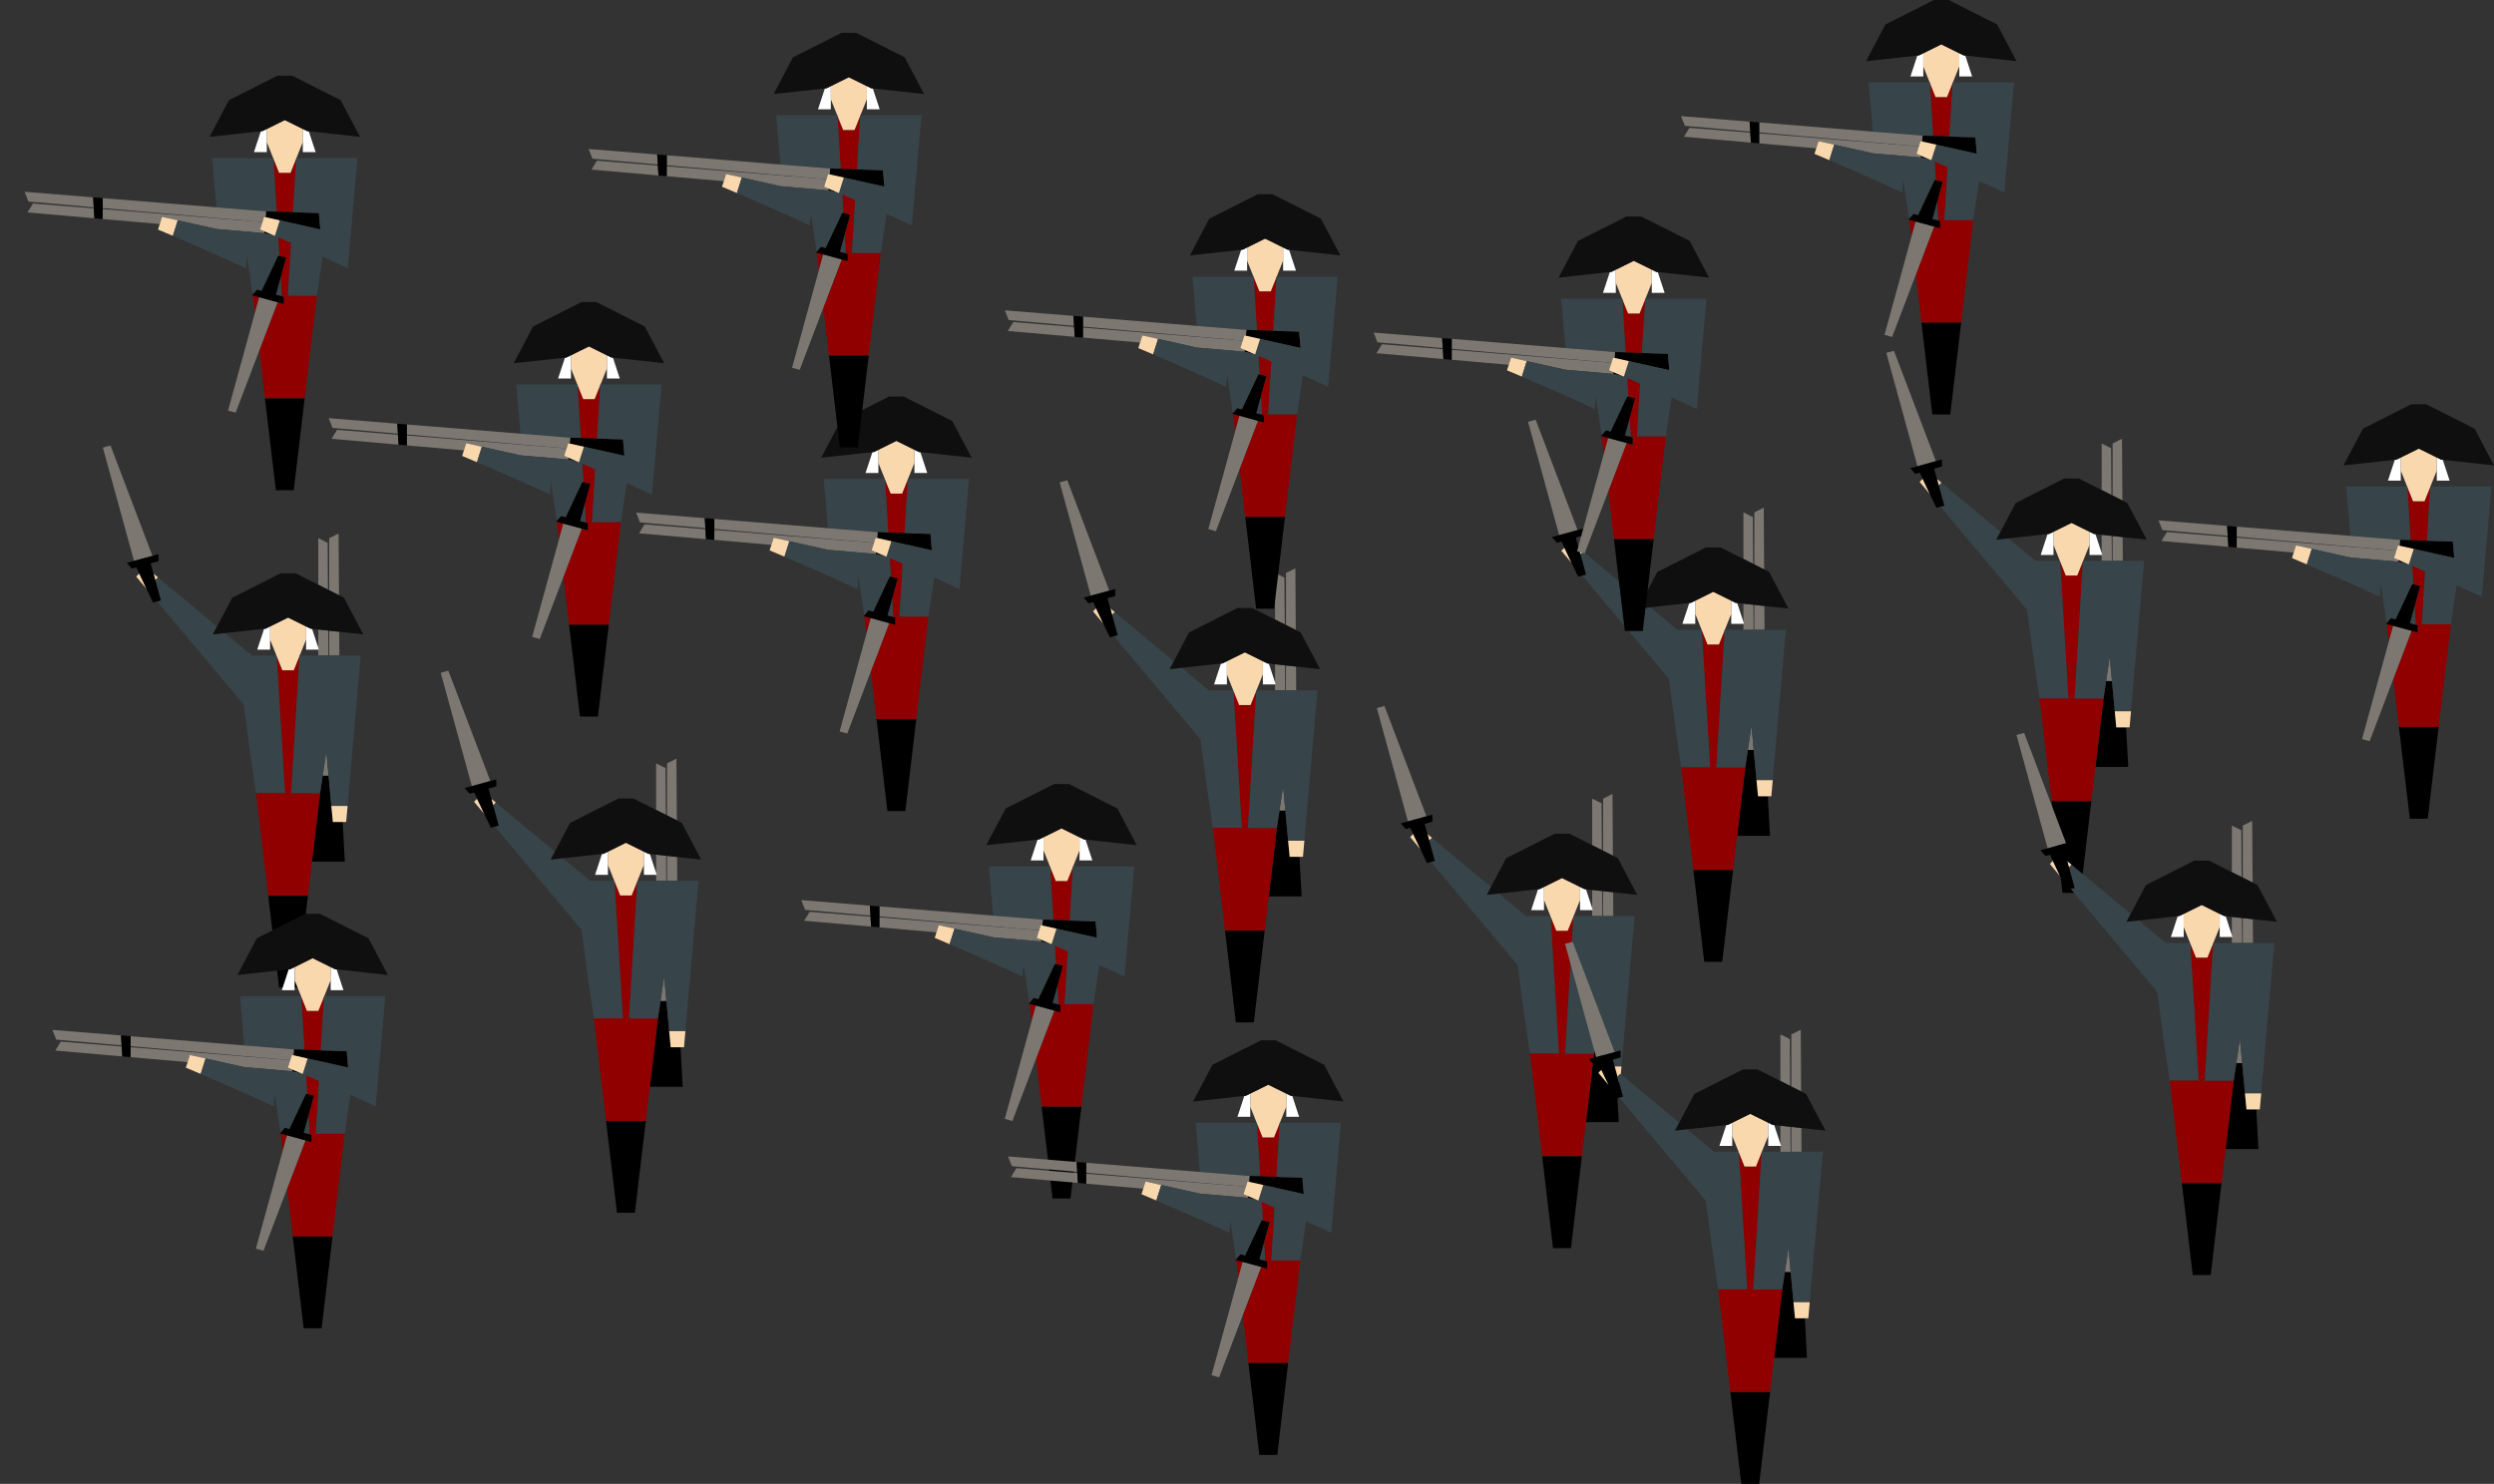 <?xml version="1.0" encoding="UTF-8"?> <svg xmlns="http://www.w3.org/2000/svg" id="Layer_1" data-name="Layer 1" viewBox="0 0 601.5 357.98"><rect x="0" y="0" width="601.5" height="357.98" fill="#333333" stroke="none"/><defs><style> .cls-1 { fill: none; } .cls-2 { fill: #fad8ad; } .cls-3 { fill: #7c7871; } .cls-4 { fill: #374449; } .cls-5 { fill: #910000; } .cls-6 { fill: #fff; } .cls-7 { fill: #0f0f0f; } </style></defs><g><polygon class="cls-1" points="65.14 154.31 65.14 156.73 62.04 156.73 63.7 151.7 54.28 152.72 60.83 158.16 66.68 158.16 66.68 158.16 65.14 154.31"></polygon><polygon class="cls-1" points="73.82 156.73 73.82 154.31 72.27 158.16 72.27 158.16 76.55 158.16 76.76 158.16 76.76 156.73 73.82 156.73"></polygon><polygon class="cls-1" points="79.16 152.12 79.2 158.16 79.4 158.16 79.4 152.15 79.16 152.12"></polygon><rect class="cls-1" x="68.73" y="191.35" width="1.48" height="0"></rect><polygon class="cls-1" points="76.76 151.86 75.26 151.7 76.76 156.25 76.76 151.86"></polygon><polygon points="79.91 194.44 79.23 187.13 77.83 187.13 77.2 191.35 75.24 207.86 83.17 207.86 82.64 198.31 80.28 198.31 79.91 194.44"></polygon><polygon class="cls-3" points="79.4 158.16 81.77 158.16 81.85 158.16 81.81 152.41 79.4 152.15 79.4 158.16"></polygon><polygon class="cls-3" points="81.66 128.7 79.4 129.83 79.4 142.4 81.75 143.59 81.66 128.7"></polygon><polygon class="cls-3" points="79.02 130.96 76.76 129.83 76.76 141.06 79.09 142.25 79.02 130.96"></polygon><polygon class="cls-3" points="78.69 181.26 78.6 181.94 77.83 187.13 79.23 187.13 78.69 181.26"></polygon><polygon class="cls-3" points="76.76 151.86 76.76 156.25 76.91 156.73 76.76 156.73 76.76 158.16 79.2 158.16 79.16 152.12 76.76 151.86"></polygon><polygon class="cls-2" points="32.85 139.1 35.35 142.07 33.59 138.35 32.85 139.1"></polygon><polygon class="cls-2" points="38.12 139.3 37.02 138.4 37.45 139.97 38.12 139.3"></polygon><polygon class="cls-5" points="68.1 161.7 66.72 158.26 68.73 191.35 70.22 191.35 72.23 158.26 70.85 161.7 68.1 161.7"></polygon><polygon class="cls-4" points="68.73 191.35 66.72 158.26 66.68 158.16 60.83 158.16 54.28 152.72 51.34 153.04 52.35 151.12 38.12 139.3 37.45 139.97 38.79 144.84 37.88 145.09 58.76 169.97 58.76 169.97 60.36 181.94 61.75 191.35 68.73 191.35 68.73 191.35"></polygon><polygon class="cls-2" points="73.82 154.31 73.82 151.13 69.48 148.98 65.14 151.13 65.14 154.31 66.68 158.16 66.68 158.16 66.72 158.26 68.1 161.7 70.85 161.7 72.23 158.26 72.24 158.16 72.27 158.16 72.27 158.16 73.82 154.31"></polygon><polygon class="cls-6" points="65.14 156.73 65.14 154.31 65.14 151.13 64.07 151.66 63.7 151.7 62.04 156.73 65.14 156.73"></polygon><polygon class="cls-6" points="73.82 156.73 76.76 156.73 76.91 156.73 76.76 156.25 75.26 151.7 74.88 151.66 73.82 151.13 73.82 154.31 73.82 156.73"></polygon><polygon class="cls-5" points="70.22 191.35 68.73 191.35 61.75 191.35 64.69 216.13 74.26 216.13 75.24 207.86 77.2 191.35 70.22 191.35"></polygon><polygon points="64.69 216.13 67.31 238.26 71.64 238.26 74.26 216.13 74.26 216.13 64.69 216.13 64.69 216.13"></polygon><polygon class="cls-7" points="54.28 152.72 63.7 151.7 64.07 151.66 65.14 151.13 69.48 148.98 73.82 151.13 74.88 151.66 75.26 151.7 76.76 151.86 79.16 152.12 79.4 152.15 81.81 152.41 87.62 153.04 82.94 144.19 81.75 143.59 79.4 142.4 79.09 142.25 76.76 141.06 71.26 138.29 69.48 138.29 67.69 138.29 56.01 144.19 52.35 151.12 51.34 153.04 54.28 152.72"></polygon><polygon class="cls-4" points="81.77 158.16 79.4 158.16 79.2 158.16 76.76 158.16 76.55 158.16 72.27 158.16 72.24 158.16 72.23 158.26 70.22 191.35 70.22 191.35 77.2 191.35 77.83 187.13 78.6 181.94 78.69 181.26 79.23 187.13 79.91 194.44 83.83 194.44 87 158.16 81.85 158.16 81.77 158.16"></polygon><polygon class="cls-2" points="79.91 194.44 80.28 198.31 82.64 198.31 83.49 198.31 83.83 194.44 79.91 194.44"></polygon><polygon class="cls-3" points="26.65 107.47 24.81 107.98 32.32 135.32 36.77 134.1 26.65 107.47"></polygon><rect class="cls-3" x="36.32" y="135.78" width="1.06" transform="translate(-34.64 14.6) rotate(-15.35)"></rect><polygon points="37.45 139.97 37.02 138.4 36.34 135.92 36.34 135.92 37.36 135.64 38.23 135.4 38.22 133.7 36.77 134.1 32.32 135.32 30.59 135.79 31.79 137.17 32.89 136.87 33.59 138.35 35.35 142.07 36.9 145.36 37.88 145.09 38.79 144.84 37.45 139.97"></polygon></g><g><polygon class="cls-1" points="146.62 208.64 146.62 211.05 143.52 211.05 145.18 206.02 135.76 207.05 142.31 212.49 148.16 212.49 148.16 212.49 146.62 208.64"></polygon><polygon class="cls-1" points="155.3 211.05 155.3 208.63 153.75 212.49 153.75 212.49 158.03 212.49 158.24 212.49 158.24 211.05 155.3 211.05"></polygon><polygon class="cls-1" points="160.64 206.45 160.68 212.49 160.88 212.49 160.88 206.47 160.64 206.45"></polygon><rect class="cls-1" x="150.22" y="245.68" width="1.48" height="0"></rect><polygon class="cls-1" points="158.24 206.19 156.74 206.02 158.24 210.57 158.24 206.19"></polygon><polygon points="161.39 248.76 160.71 241.46 159.31 241.46 158.68 245.68 156.73 262.19 164.65 262.19 164.13 252.64 161.76 252.64 161.39 248.76"></polygon><polygon class="cls-3" points="160.88 212.49 163.26 212.49 163.33 212.49 163.29 206.74 160.88 206.47 160.88 212.49"></polygon><polygon class="cls-3" points="163.14 183.03 160.88 184.16 160.88 196.72 163.24 197.91 163.14 183.03"></polygon><polygon class="cls-3" points="160.5 185.29 158.24 184.16 158.24 195.39 160.58 196.57 160.5 185.29"></polygon><polygon class="cls-3" points="160.17 235.58 160.08 236.27 159.31 241.46 160.71 241.46 160.17 235.58"></polygon><polygon class="cls-3" points="158.24 206.19 158.24 210.57 158.4 211.05 158.24 211.05 158.24 212.49 160.68 212.49 160.64 206.45 158.24 206.19"></polygon><polygon class="cls-2" points="114.33 193.42 116.83 196.4 115.07 192.68 114.33 193.42"></polygon><polygon class="cls-2" points="119.6 193.63 118.5 192.72 118.93 194.3 119.6 193.63"></polygon><polygon class="cls-5" points="149.58 216.02 148.2 212.58 150.22 245.68 151.7 245.68 153.72 212.58 152.34 216.02 149.58 216.02"></polygon><polygon class="cls-4" points="150.22 245.68 148.2 212.58 148.16 212.49 142.31 212.49 135.76 207.05 132.82 207.37 133.83 205.45 119.6 193.63 118.93 194.3 120.27 199.17 119.36 199.42 140.24 224.3 140.24 224.3 141.84 236.27 143.23 245.68 150.22 245.68 150.22 245.68"></polygon><polygon class="cls-2" points="155.3 208.63 155.3 205.46 150.96 203.31 146.62 205.46 146.62 208.64 148.16 212.49 148.16 212.49 148.2 212.58 149.58 216.02 152.34 216.02 153.72 212.58 153.72 212.49 153.75 212.49 153.75 212.49 155.3 208.63"></polygon><polygon class="cls-6" points="146.62 211.05 146.62 208.64 146.62 205.46 145.55 205.98 145.18 206.02 143.52 211.05 146.62 211.05"></polygon><polygon class="cls-6" points="155.3 211.05 158.24 211.05 158.4 211.05 158.24 210.57 156.74 206.02 156.36 205.98 155.3 205.46 155.3 208.63 155.3 211.05"></polygon><polygon class="cls-5" points="151.7 245.68 150.22 245.68 143.23 245.68 146.17 270.45 155.75 270.45 156.73 262.19 158.68 245.68 151.7 245.68"></polygon><polygon points="146.17 270.45 148.8 292.59 153.12 292.59 155.75 270.45 155.75 270.45 146.17 270.45 146.17 270.45"></polygon><polygon class="cls-7" points="135.76 207.05 145.18 206.02 145.55 205.98 146.62 205.46 150.96 203.31 155.3 205.46 156.36 205.98 156.74 206.02 158.24 206.19 160.64 206.45 160.88 206.47 163.29 206.74 169.1 207.37 164.43 198.52 163.24 197.91 160.88 196.72 160.58 196.57 158.24 195.39 152.75 192.62 150.96 192.62 149.17 192.62 137.49 198.52 133.83 205.45 132.82 207.37 135.76 207.05"></polygon><polygon class="cls-4" points="163.26 212.49 160.88 212.49 160.68 212.49 158.24 212.49 158.03 212.49 153.75 212.49 153.72 212.49 153.72 212.58 151.7 245.68 151.7 245.68 158.68 245.68 159.31 241.46 160.08 236.27 160.17 235.58 160.71 241.46 161.39 248.76 165.31 248.76 168.48 212.49 163.33 212.49 163.26 212.49"></polygon><polygon class="cls-2" points="161.39 248.76 161.76 252.64 164.13 252.64 164.97 252.64 165.31 248.76 161.39 248.76"></polygon><polygon class="cls-3" points="108.13 161.8 106.29 162.31 113.8 189.65 118.26 188.42 108.13 161.8"></polygon><rect class="cls-3" x="117.8" y="190.11" width="1.06" transform="translate(-46.11 38.12) rotate(-15.35)"></rect><polygon points="118.93 194.3 118.5 192.72 117.82 190.25 117.82 190.25 118.84 189.97 119.71 189.73 119.7 188.03 118.26 188.42 113.8 189.65 112.07 190.12 113.27 191.49 114.37 191.19 115.07 192.68 116.83 196.4 118.38 199.69 119.36 199.42 120.27 199.17 118.93 194.3"></polygon></g><g><polygon class="cls-1" points="295.9 162.7 295.9 165.12 292.8 165.12 294.46 160.09 285.04 161.11 291.59 166.55 297.44 166.55 297.44 166.55 295.9 162.7"></polygon><polygon class="cls-1" points="304.58 165.12 304.58 162.7 303.03 166.55 303.03 166.55 307.31 166.55 307.52 166.55 307.52 165.12 304.58 165.12"></polygon><polygon class="cls-1" points="309.92 160.51 309.96 166.55 310.16 166.55 310.16 160.54 309.92 160.51"></polygon><rect class="cls-1" x="299.49" y="199.74" width="1.48" height="0"></rect><polygon class="cls-1" points="307.52 160.25 306.02 160.09 307.52 164.64 307.52 160.25"></polygon><polygon points="310.67 202.83 309.99 195.52 308.59 195.52 307.96 199.74 306 216.25 313.93 216.25 313.4 206.7 311.04 206.7 310.67 202.83"></polygon><polygon class="cls-3" points="310.16 166.55 312.53 166.55 312.61 166.55 312.57 160.8 310.16 160.54 310.16 166.55"></polygon><polygon class="cls-3" points="312.42 137.09 310.16 138.22 310.16 150.79 312.51 151.98 312.42 137.09"></polygon><polygon class="cls-3" points="309.78 139.35 307.52 138.22 307.52 149.45 309.85 150.63 309.78 139.35"></polygon><polygon class="cls-3" points="309.45 189.65 309.36 190.33 308.59 195.52 309.99 195.52 309.45 189.65"></polygon><polygon class="cls-3" points="307.52 160.25 307.52 164.64 307.67 165.12 307.52 165.12 307.52 166.55 309.96 166.55 309.92 160.51 307.52 160.25"></polygon><polygon class="cls-2" points="263.61 147.48 266.11 150.46 264.35 146.74 263.61 147.48"></polygon><polygon class="cls-2" points="268.88 147.69 267.78 146.78 268.21 148.36 268.88 147.69"></polygon><polygon class="cls-5" points="298.86 170.09 297.48 166.65 299.49 199.74 300.98 199.74 302.99 166.65 301.61 170.09 298.86 170.09"></polygon><polygon class="cls-4" points="299.49 199.74 297.48 166.65 297.44 166.55 291.59 166.55 285.04 161.11 282.1 161.43 283.11 159.51 268.88 147.69 268.21 148.36 269.55 153.23 268.64 153.48 289.52 178.36 289.52 178.36 291.12 190.33 292.51 199.74 299.49 199.74 299.49 199.74"></polygon><polygon class="cls-2" points="304.58 162.7 304.58 159.52 300.24 157.37 295.9 159.52 295.9 162.7 297.44 166.55 297.44 166.55 297.48 166.65 298.86 170.09 301.61 170.09 302.99 166.65 303 166.55 303.03 166.55 303.03 166.55 304.58 162.7"></polygon><polygon class="cls-6" points="295.9 165.12 295.9 162.7 295.9 159.52 294.83 160.05 294.46 160.09 292.8 165.12 295.9 165.12"></polygon><polygon class="cls-6" points="304.58 165.12 307.52 165.12 307.67 165.12 307.52 164.64 306.02 160.09 305.64 160.05 304.58 159.52 304.58 162.7 304.58 165.12"></polygon><polygon class="cls-5" points="300.98 199.74 299.49 199.74 292.51 199.74 295.45 224.52 305.02 224.52 306 216.25 307.96 199.74 300.98 199.74"></polygon><polygon points="295.45 224.52 298.07 246.65 302.4 246.65 305.02 224.52 305.02 224.52 295.45 224.52 295.45 224.52"></polygon><polygon class="cls-7" points="285.04 161.11 294.46 160.09 294.83 160.05 295.9 159.52 300.24 157.37 304.58 159.52 305.64 160.05 306.02 160.09 307.52 160.25 309.92 160.51 310.16 160.54 312.57 160.8 318.38 161.43 313.7 152.58 312.51 151.98 310.16 150.79 309.85 150.63 307.52 149.45 302.02 146.68 300.24 146.68 298.45 146.68 286.77 152.58 283.11 159.51 282.1 161.43 285.04 161.11"></polygon><polygon class="cls-4" points="312.53 166.55 310.16 166.55 309.96 166.55 307.52 166.55 307.31 166.55 303.03 166.55 303 166.55 302.99 166.65 300.98 199.74 300.98 199.74 307.96 199.74 308.59 195.52 309.36 190.33 309.45 189.65 309.99 195.52 310.67 202.83 314.59 202.83 317.76 166.55 312.61 166.55 312.53 166.55"></polygon><polygon class="cls-2" points="310.67 202.83 311.04 206.7 313.4 206.7 314.25 206.7 314.59 202.83 310.67 202.83"></polygon><polygon class="cls-3" points="257.41 115.86 255.57 116.37 263.08 143.71 267.53 142.49 257.41 115.86"></polygon><rect class="cls-3" x="267.08" y="144.17" width="1.06" transform="translate(-28.62 76.01) rotate(-15.35)"></rect><polygon points="268.21 148.36 267.78 146.78 267.1 144.31 267.1 144.31 268.12 144.03 268.99 143.79 268.98 142.09 267.53 142.49 263.08 143.71 261.35 144.18 262.55 145.56 263.65 145.26 264.35 146.74 266.11 150.46 267.66 153.75 268.64 153.48 269.55 153.23 268.21 148.36"></polygon></g><g><polygon class="cls-1" points="495.26 131.47 495.26 133.88 492.17 133.88 493.82 128.85 484.4 129.88 490.95 135.32 496.81 135.32 496.81 135.32 495.26 131.47"></polygon><polygon class="cls-1" points="503.95 133.88 503.95 131.46 502.4 135.32 502.4 135.32 506.67 135.32 506.88 135.32 506.88 133.88 503.95 133.88"></polygon><polygon class="cls-1" points="509.29 129.28 509.33 135.32 509.52 135.32 509.52 129.3 509.29 129.28"></polygon><rect class="cls-1" x="498.86" y="168.51" width="1.48" height="0"></rect><polygon class="cls-1" points="506.88 129.02 505.38 128.85 506.88 133.4 506.88 129.02"></polygon><polygon points="510.04 171.59 509.36 164.28 507.95 164.28 507.33 168.51 505.37 185.02 513.29 185.02 512.77 175.47 510.4 175.47 510.04 171.59"></polygon><polygon class="cls-3" points="509.52 135.32 511.9 135.32 511.97 135.32 511.94 129.57 509.52 129.3 509.52 135.32"></polygon><polygon class="cls-3" points="511.78 105.85 509.52 106.99 509.52 119.55 511.88 120.74 511.78 105.85"></polygon><polygon class="cls-3" points="509.14 108.12 506.88 106.99 506.88 118.22 509.22 119.4 509.14 108.12"></polygon><polygon class="cls-3" points="508.81 158.41 508.72 159.1 507.95 164.28 509.36 164.28 508.81 158.41"></polygon><polygon class="cls-3" points="506.88 129.02 506.88 133.4 507.04 133.88 506.88 133.88 506.88 135.32 509.33 135.32 509.29 129.28 506.88 129.02"></polygon><polygon class="cls-2" points="462.97 116.25 465.47 119.23 463.72 115.51 462.97 116.25"></polygon><polygon class="cls-2" points="468.24 116.46 467.15 115.55 467.58 117.13 468.24 116.46"></polygon><polygon class="cls-5" points="498.23 138.85 496.85 135.41 498.86 168.51 500.34 168.51 502.36 135.41 500.98 138.85 498.23 138.85"></polygon><polygon class="cls-4" points="498.86 168.51 496.85 135.41 496.81 135.32 490.95 135.32 484.4 129.88 481.46 130.2 482.48 128.28 468.24 116.46 467.58 117.13 468.92 122 468.01 122.25 488.88 147.13 488.88 147.13 490.48 159.1 491.88 168.51 498.86 168.51 498.86 168.51"></polygon><polygon class="cls-2" points="503.95 131.46 503.95 128.29 499.6 126.14 495.26 128.29 495.26 131.47 496.81 135.32 496.81 135.32 496.85 135.41 498.23 138.85 500.98 138.85 502.36 135.41 502.37 135.32 502.4 135.32 502.4 135.32 503.95 131.46"></polygon><polygon class="cls-6" points="495.26 133.88 495.26 131.47 495.26 128.29 494.2 128.81 493.82 128.85 492.17 133.88 495.26 133.88"></polygon><polygon class="cls-6" points="503.95 133.88 506.88 133.88 507.04 133.88 506.88 133.4 505.38 128.85 505.01 128.81 503.95 128.29 503.95 131.46 503.95 133.88"></polygon><polygon class="cls-5" points="500.34 168.51 498.86 168.51 491.88 168.51 494.81 193.28 504.39 193.28 505.37 185.02 507.33 168.51 500.34 168.51"></polygon><polygon points="494.81 193.28 497.44 215.42 501.76 215.42 504.39 193.28 504.39 193.28 494.81 193.28 494.81 193.28"></polygon><polygon class="cls-7" points="484.4 129.88 493.82 128.85 494.2 128.81 495.26 128.29 499.6 126.14 503.95 128.29 505.01 128.81 505.38 128.85 506.88 129.02 509.29 129.28 509.52 129.3 511.94 129.57 517.74 130.2 513.07 121.35 511.88 120.74 509.52 119.55 509.22 119.4 506.88 118.22 501.39 115.44 499.6 115.44 497.82 115.44 486.14 121.35 482.48 128.28 481.46 130.2 484.4 129.88"></polygon><polygon class="cls-4" points="511.9 135.32 509.52 135.32 509.33 135.32 506.88 135.32 506.67 135.32 502.4 135.32 502.37 135.32 502.36 135.41 500.34 168.51 500.34 168.51 507.33 168.51 507.95 164.28 508.72 159.1 508.81 158.41 509.36 164.28 510.04 171.59 513.95 171.59 517.13 135.32 511.97 135.32 511.9 135.32"></polygon><polygon class="cls-2" points="510.04 171.59 510.4 175.47 512.77 175.47 513.61 175.47 513.95 171.59 510.04 171.59"></polygon><polygon class="cls-3" points="456.78 84.63 454.94 85.13 462.45 112.48 466.9 111.25 456.78 84.63"></polygon><rect class="cls-3" x="466.45" y="112.93" width="1.06" transform="translate(-13.24 127.68) rotate(-15.35)"></rect><polygon points="467.58 117.13 467.15 115.55 466.47 113.07 466.47 113.07 467.49 112.79 468.36 112.55 468.35 110.86 466.9 111.25 462.45 112.48 460.72 112.95 461.92 114.32 463.02 114.02 463.72 115.51 465.47 119.23 467.02 122.52 468.01 122.25 468.92 122 467.58 117.13"></polygon></g><g><polygon class="cls-1" points="408.86 148.09 408.86 150.5 405.76 150.5 407.42 145.48 398 146.5 404.55 151.94 410.4 151.94 410.4 151.94 408.86 148.09"></polygon><polygon class="cls-1" points="417.54 150.5 417.54 148.09 415.99 151.94 415.99 151.94 420.27 151.94 420.48 151.94 420.48 150.5 417.54 150.5"></polygon><polygon class="cls-1" points="422.88 145.9 422.92 151.94 423.11 151.94 423.11 145.93 422.88 145.9"></polygon><rect class="cls-1" x="412.45" y="185.13" width="1.48" height="0"></rect><polygon class="cls-1" points="420.48 145.64 418.98 145.48 420.48 150.02 420.48 145.64"></polygon><polygon points="423.63 188.22 422.95 180.91 421.55 180.91 420.92 185.13 418.96 201.64 426.88 201.64 426.36 192.09 424 192.09 423.63 188.22"></polygon><polygon class="cls-3" points="423.11 151.94 425.49 151.94 425.57 151.94 425.53 146.19 423.11 145.93 423.11 151.94"></polygon><polygon class="cls-3" points="425.38 122.48 423.11 123.61 423.11 136.18 425.47 137.37 425.38 122.48"></polygon><polygon class="cls-3" points="422.74 124.74 420.48 123.61 420.48 134.84 422.81 136.02 422.74 124.74"></polygon><polygon class="cls-3" points="422.41 175.04 422.32 175.72 421.55 180.91 422.95 180.91 422.41 175.04"></polygon><polygon class="cls-3" points="420.48 145.64 420.48 150.02 420.63 150.5 420.48 150.5 420.48 151.94 422.92 151.94 422.88 145.9 420.48 145.64"></polygon><polygon class="cls-2" points="376.57 132.87 379.07 135.85 377.31 132.13 376.57 132.87"></polygon><polygon class="cls-2" points="381.84 133.08 380.74 132.17 381.17 133.75 381.84 133.08"></polygon><polygon class="cls-5" points="411.82 155.48 410.44 152.04 412.45 185.13 413.94 185.13 415.95 152.04 414.57 155.48 411.82 155.48"></polygon><polygon class="cls-4" points="412.45 185.13 410.44 152.04 410.4 151.94 404.55 151.94 398 146.5 395.06 146.82 396.07 144.9 381.84 133.08 381.17 133.75 382.51 138.62 381.6 138.87 402.48 163.75 402.48 163.75 404.08 175.72 405.47 185.13 412.45 185.13 412.45 185.13"></polygon><polygon class="cls-2" points="417.54 148.09 417.54 144.91 413.2 142.76 408.86 144.91 408.86 148.09 410.4 151.94 410.4 151.94 410.44 152.04 411.82 155.48 414.57 155.48 415.95 152.04 415.96 151.94 415.99 151.94 415.99 151.94 417.54 148.09"></polygon><polygon class="cls-6" points="408.86 150.5 408.86 148.09 408.86 144.91 407.79 145.44 407.42 145.48 405.76 150.5 408.86 150.5"></polygon><polygon class="cls-6" points="417.54 150.5 420.48 150.5 420.63 150.5 420.48 150.02 418.98 145.48 418.6 145.44 417.54 144.91 417.54 148.09 417.54 150.5"></polygon><polygon class="cls-5" points="413.94 185.13 412.45 185.13 405.47 185.13 408.41 209.91 417.98 209.91 418.96 201.64 420.92 185.13 413.94 185.13"></polygon><polygon points="408.41 209.91 411.03 232.04 415.36 232.04 417.98 209.91 417.98 209.91 408.41 209.91 408.41 209.91"></polygon><polygon class="cls-7" points="398 146.5 407.42 145.48 407.79 145.44 408.86 144.91 413.2 142.76 417.54 144.91 418.6 145.44 418.98 145.48 420.48 145.64 422.88 145.9 423.11 145.93 425.53 146.19 431.33 146.82 426.66 137.97 425.47 137.37 423.11 136.18 422.81 136.02 420.48 134.84 414.98 132.07 413.2 132.07 411.41 132.07 399.73 137.97 396.07 144.9 395.06 146.82 398 146.5"></polygon><polygon class="cls-4" points="425.49 151.94 423.11 151.94 422.92 151.94 420.48 151.94 420.27 151.94 415.99 151.94 415.96 151.94 415.95 152.04 413.94 185.13 413.94 185.13 420.92 185.13 421.55 180.91 422.32 175.72 422.41 175.04 422.95 180.91 423.63 188.22 427.55 188.22 430.72 151.94 425.57 151.94 425.49 151.94"></polygon><polygon class="cls-2" points="423.63 188.22 424 192.09 426.36 192.09 427.21 192.09 427.55 188.22 423.63 188.22"></polygon><polygon class="cls-3" points="370.37 101.25 368.53 101.76 376.04 129.1 380.49 127.88 370.37 101.25"></polygon><rect class="cls-3" x="380.04" y="129.56" width="1.06" transform="translate(-20.72 105.39) rotate(-15.35)"></rect><polygon points="381.17 133.75 380.74 132.17 380.06 129.7 380.06 129.7 381.08 129.42 381.95 129.18 381.94 127.48 380.49 127.88 376.04 129.1 374.31 129.57 375.51 130.95 376.61 130.64 377.31 132.13 379.07 135.85 380.62 139.14 381.6 138.87 382.51 138.62 381.17 133.75"></polygon></g><g><polygon class="cls-1" points="372.38 217.15 372.38 219.57 369.29 219.57 370.94 214.54 361.52 215.56 368.07 221 373.93 221 373.93 221 372.38 217.15"></polygon><polygon class="cls-1" points="381.07 219.57 381.07 217.15 379.52 221 379.52 221 383.8 221 384 221 384 219.57 381.07 219.57"></polygon><polygon class="cls-1" points="386.41 214.96 386.45 221 386.64 221 386.64 214.99 386.41 214.96"></polygon><rect class="cls-1" x="375.98" y="254.19" width="1.48" height="0"></rect><polygon class="cls-1" points="384 214.7 382.51 214.54 384 219.09 384 214.7"></polygon><polygon points="387.16 257.28 386.48 249.97 385.08 249.97 384.45 254.19 382.49 270.7 390.41 270.7 389.89 261.15 387.52 261.15 387.16 257.28"></polygon><polygon class="cls-3" points="386.64 221 389.02 221 389.09 221 389.06 215.25 386.64 214.99 386.64 221"></polygon><polygon class="cls-3" points="388.9 191.54 386.64 192.67 386.64 205.24 389 206.43 388.9 191.54"></polygon><polygon class="cls-3" points="386.27 193.8 384 192.67 384 203.9 386.34 205.08 386.27 193.8"></polygon><polygon class="cls-3" points="385.94 244.1 385.84 244.78 385.08 249.97 386.48 249.97 385.94 244.1"></polygon><polygon class="cls-3" points="384 214.7 384 219.09 384.16 219.57 384 219.57 384 221 386.45 221 386.41 214.96 384 214.7"></polygon><polygon class="cls-2" points="340.1 201.93 342.6 204.91 340.84 201.19 340.1 201.93"></polygon><polygon class="cls-2" points="345.37 202.14 344.27 201.23 344.7 202.81 345.37 202.14"></polygon><polygon class="cls-5" points="375.35 224.54 373.97 221.1 375.98 254.19 377.47 254.19 379.48 221.1 378.1 224.54 375.35 224.54"></polygon><polygon class="cls-4" points="375.98 254.19 373.97 221.1 373.93 221 368.07 221 361.52 215.56 358.59 215.88 359.6 213.96 345.37 202.14 344.7 202.81 346.04 207.68 345.13 207.93 366 232.81 366 232.81 367.6 244.78 369 254.19 375.98 254.19 375.98 254.19"></polygon><polygon class="cls-2" points="381.07 217.15 381.07 213.97 376.72 211.82 372.38 213.97 372.38 217.15 373.93 221 373.93 221 373.97 221.1 375.35 224.54 378.1 224.54 379.48 221.1 379.49 221 379.52 221 379.52 221 381.07 217.15"></polygon><polygon class="cls-6" points="372.38 219.57 372.38 217.15 372.38 213.97 371.32 214.5 370.94 214.54 369.29 219.57 372.38 219.57"></polygon><polygon class="cls-6" points="381.07 219.57 384 219.57 384.16 219.57 384 219.09 382.51 214.54 382.13 214.5 381.07 213.97 381.07 217.15 381.07 219.57"></polygon><polygon class="cls-5" points="377.47 254.19 375.98 254.19 369 254.19 371.94 278.97 381.51 278.97 382.49 270.7 384.45 254.19 377.47 254.19"></polygon><polygon points="371.94 278.97 374.56 301.1 378.89 301.1 381.51 278.97 381.51 278.97 371.94 278.97 371.94 278.97"></polygon><polygon class="cls-7" points="361.52 215.56 370.94 214.54 371.32 214.5 372.38 213.97 376.72 211.82 381.07 213.97 382.13 214.5 382.51 214.54 384 214.7 386.41 214.96 386.64 214.99 389.06 215.25 394.86 215.88 390.19 207.03 389 206.43 386.64 205.24 386.34 205.08 384 203.9 378.51 201.13 376.72 201.13 374.94 201.13 363.26 207.03 359.6 213.96 358.59 215.88 361.52 215.56"></polygon><polygon class="cls-4" points="389.02 221 386.64 221 386.45 221 384 221 383.8 221 379.52 221 379.49 221 379.48 221.1 377.47 254.19 377.47 254.19 384.45 254.19 385.08 249.97 385.84 244.78 385.94 244.1 386.48 249.97 387.16 257.28 391.07 257.28 394.25 221 389.09 221 389.02 221"></polygon><polygon class="cls-2" points="387.16 257.28 387.52 261.15 389.89 261.15 390.74 261.15 391.07 257.28 387.16 257.28"></polygon><polygon class="cls-3" points="333.9 170.31 332.06 170.82 339.57 198.16 344.02 196.94 333.9 170.31"></polygon><rect class="cls-3" x="343.57" y="198.62" width="1.06" transform="translate(-40.31 98.2) rotate(-15.35)"></rect><polygon points="344.7 202.81 344.27 201.23 343.59 198.76 343.59 198.76 344.61 198.48 345.48 198.24 345.47 196.54 344.02 196.94 339.57 198.16 337.84 198.63 339.04 200.01 340.14 199.71 340.84 201.19 342.6 204.91 344.14 208.2 345.13 207.93 346.04 207.68 344.7 202.81"></polygon></g><g><polygon class="cls-1" points="417.78 274.03 417.78 276.45 414.68 276.45 416.34 271.42 406.92 272.44 413.47 277.88 419.32 277.88 419.32 277.88 417.78 274.03"></polygon><polygon class="cls-1" points="426.46 276.45 426.46 274.03 424.91 277.88 424.91 277.88 429.19 277.88 429.4 277.88 429.4 276.45 426.46 276.45"></polygon><polygon class="cls-1" points="431.8 271.84 431.84 277.88 432.04 277.88 432.04 271.87 431.8 271.84"></polygon><rect class="cls-1" x="421.38" y="311.07" width="1.48" height="0"></rect><polygon class="cls-1" points="429.4 271.58 427.9 271.42 429.4 275.97 429.4 271.58"></polygon><polygon points="432.55 314.16 431.87 306.85 430.47 306.85 429.84 311.07 427.89 327.58 435.81 327.58 435.29 318.03 432.92 318.03 432.55 314.16"></polygon><polygon class="cls-3" points="432.04 277.88 434.42 277.88 434.49 277.88 434.45 272.13 432.04 271.87 432.04 277.88"></polygon><polygon class="cls-3" points="434.3 248.42 432.04 249.55 432.04 262.12 434.4 263.31 434.3 248.42"></polygon><polygon class="cls-3" points="431.66 250.68 429.4 249.55 429.4 260.78 431.74 261.97 431.66 250.68"></polygon><polygon class="cls-3" points="431.33 300.98 431.24 301.66 430.47 306.85 431.87 306.85 431.33 300.98"></polygon><polygon class="cls-3" points="429.4 271.58 429.4 275.97 429.56 276.45 429.4 276.45 429.4 277.88 431.84 277.88 431.8 271.84 429.4 271.58"></polygon><polygon class="cls-2" points="385.49 258.82 387.99 261.8 386.23 258.07 385.49 258.82"></polygon><polygon class="cls-2" points="390.76 259.02 389.66 258.12 390.09 259.69 390.76 259.02"></polygon><polygon class="cls-5" points="420.74 281.42 419.36 277.98 421.38 311.07 422.86 311.07 424.88 277.98 423.5 281.42 420.74 281.42"></polygon><polygon class="cls-4" points="421.38 311.07 419.36 277.98 419.32 277.88 413.47 277.88 406.92 272.44 403.98 272.76 404.99 270.84 390.76 259.02 390.09 259.69 391.43 264.56 390.52 264.81 411.4 289.69 411.4 289.69 413 301.66 414.39 311.07 421.38 311.07 421.38 311.07"></polygon><polygon class="cls-2" points="426.46 274.03 426.46 270.85 422.12 268.71 417.78 270.85 417.78 274.03 419.32 277.88 419.32 277.88 419.36 277.98 420.74 281.42 423.5 281.42 424.88 277.98 424.88 277.88 424.91 277.88 424.91 277.88 426.46 274.03"></polygon><polygon class="cls-6" points="417.78 276.45 417.78 274.03 417.78 270.85 416.71 271.38 416.34 271.42 414.68 276.45 417.78 276.45"></polygon><polygon class="cls-6" points="426.46 276.45 429.4 276.45 429.56 276.45 429.4 275.97 427.9 271.42 427.52 271.38 426.46 270.85 426.46 274.03 426.46 276.45"></polygon><polygon class="cls-5" points="422.86 311.07 421.38 311.07 414.39 311.07 417.33 335.85 426.91 335.85 427.89 327.58 429.84 311.07 422.86 311.07"></polygon><polygon points="417.33 335.85 419.96 357.98 424.28 357.98 426.91 335.85 426.91 335.85 417.33 335.85 417.33 335.85"></polygon><polygon class="cls-7" points="406.92 272.44 416.34 271.42 416.71 271.38 417.78 270.85 422.12 268.71 426.46 270.85 427.52 271.38 427.9 271.42 429.4 271.58 431.8 271.84 432.04 271.87 434.45 272.13 440.26 272.76 435.59 263.91 434.4 263.31 432.04 262.12 431.74 261.97 429.4 260.78 423.91 258.01 422.12 258.01 420.33 258.01 408.65 263.91 404.99 270.84 403.98 272.76 406.92 272.44"></polygon><polygon class="cls-4" points="434.42 277.88 432.04 277.88 431.84 277.88 429.4 277.88 429.19 277.88 424.91 277.88 424.88 277.88 424.88 277.98 422.86 311.07 422.86 311.07 429.84 311.07 430.47 306.85 431.24 301.66 431.33 300.98 431.87 306.85 432.55 314.16 436.47 314.16 439.64 277.88 434.49 277.88 434.42 277.88"></polygon><polygon class="cls-2" points="432.55 314.16 432.92 318.03 435.29 318.03 436.13 318.03 436.47 314.16 432.55 314.16"></polygon><polygon class="cls-3" points="379.29 227.2 377.45 227.7 384.96 255.04 389.42 253.82 379.29 227.2"></polygon><rect class="cls-3" x="388.96" y="255.5" width="1.06" transform="translate(-53.75 112.25) rotate(-15.35)"></rect><polygon points="390.09 259.69 389.66 258.12 388.98 255.64 388.98 255.64 390 255.36 390.87 255.12 390.86 253.42 389.42 253.82 384.96 255.04 383.23 255.52 384.43 256.89 385.53 256.59 386.23 258.07 387.99 261.8 389.54 265.08 390.52 264.81 391.43 264.56 390.09 259.69"></polygon></g><g><polygon class="cls-1" points="526.66 223.65 526.66 226.06 523.57 226.06 525.22 221.03 515.8 222.06 522.35 227.5 528.21 227.5 528.21 227.5 526.66 223.65"></polygon><polygon class="cls-1" points="535.35 226.06 535.35 223.64 533.8 227.5 533.8 227.5 538.08 227.5 538.28 227.5 538.28 226.06 535.35 226.06"></polygon><polygon class="cls-1" points="540.69 221.46 540.73 227.5 540.92 227.5 540.92 221.48 540.69 221.46"></polygon><rect class="cls-1" x="530.26" y="260.69" width="1.48" height="0"></rect><polygon class="cls-1" points="538.28 221.2 536.79 221.03 538.28 225.58 538.28 221.2"></polygon><polygon points="541.44 263.77 540.76 256.46 539.36 256.46 538.73 260.69 536.77 277.2 544.69 277.2 544.17 267.65 541.8 267.65 541.44 263.77"></polygon><polygon class="cls-3" points="540.92 227.5 543.3 227.5 543.37 227.5 543.34 221.75 540.92 221.48 540.92 227.5"></polygon><polygon class="cls-3" points="543.18 198.03 540.92 199.17 540.92 211.73 543.28 212.92 543.18 198.03"></polygon><polygon class="cls-3" points="540.55 200.3 538.28 199.17 538.28 210.4 540.62 211.58 540.55 200.3"></polygon><polygon class="cls-3" points="540.22 250.59 540.12 251.28 539.36 256.46 540.76 256.46 540.22 250.59"></polygon><polygon class="cls-3" points="538.28 221.2 538.28 225.58 538.44 226.06 538.28 226.06 538.28 227.5 540.73 227.5 540.69 221.46 538.28 221.2"></polygon><polygon class="cls-2" points="494.38 208.43 496.88 211.41 495.12 207.69 494.38 208.43"></polygon><polygon class="cls-2" points="499.65 208.64 498.55 207.73 498.98 209.31 499.65 208.64"></polygon><polygon class="cls-5" points="529.63 231.03 528.25 227.59 530.26 260.69 531.75 260.69 533.76 227.59 532.38 231.03 529.63 231.03"></polygon><polygon class="cls-4" points="530.26 260.69 528.25 227.59 528.21 227.5 522.35 227.5 515.8 222.06 512.87 222.38 513.88 220.46 499.65 208.64 498.98 209.31 500.32 214.18 499.41 214.43 520.28 239.31 520.28 239.31 521.88 251.28 523.28 260.69 530.26 260.69 530.26 260.69"></polygon><polygon class="cls-2" points="535.35 223.64 535.35 220.47 531 218.32 526.66 220.47 526.66 223.65 528.21 227.5 528.21 227.5 528.25 227.59 529.63 231.03 532.38 231.03 533.76 227.59 533.77 227.5 533.8 227.5 533.8 227.5 535.35 223.64"></polygon><polygon class="cls-6" points="526.66 226.06 526.66 223.65 526.66 220.47 525.6 220.99 525.22 221.03 523.57 226.06 526.66 226.06"></polygon><polygon class="cls-6" points="535.35 226.06 538.28 226.06 538.44 226.06 538.28 225.58 536.79 221.03 536.41 220.99 535.35 220.47 535.35 223.64 535.35 226.06"></polygon><polygon class="cls-5" points="531.75 260.69 530.26 260.69 523.28 260.69 526.22 285.46 535.79 285.46 536.77 277.2 538.73 260.69 531.75 260.69"></polygon><polygon points="526.22 285.46 528.84 307.6 533.17 307.6 535.79 285.46 535.79 285.46 526.22 285.46 526.22 285.46"></polygon><polygon class="cls-7" points="515.8 222.06 525.22 221.03 525.6 220.99 526.66 220.47 531 218.32 535.35 220.47 536.41 220.99 536.79 221.03 538.28 221.2 540.69 221.46 540.92 221.48 543.34 221.75 549.14 222.38 544.47 213.53 543.28 212.92 540.92 211.73 540.62 211.58 538.28 210.4 532.79 207.62 531 207.62 529.22 207.62 517.54 213.53 513.88 220.46 512.87 222.38 515.8 222.06"></polygon><polygon class="cls-4" points="543.3 227.5 540.92 227.5 540.73 227.5 538.28 227.5 538.08 227.5 533.8 227.5 533.77 227.5 533.76 227.59 531.75 260.69 531.75 260.69 538.73 260.69 539.36 256.46 540.12 251.28 540.22 250.59 540.76 256.46 541.44 263.77 545.36 263.77 548.53 227.5 543.37 227.5 543.3 227.5"></polygon><polygon class="cls-2" points="541.44 263.77 541.8 267.65 544.17 267.65 545.02 267.65 545.36 263.77 541.44 263.77"></polygon><polygon class="cls-3" points="488.18 176.81 486.34 177.31 493.85 204.66 498.3 203.43 488.18 176.81"></polygon><rect class="cls-3" x="497.85" y="205.11" width="1.06" transform="translate(-36.52 139.28) rotate(-15.35)"></rect><polygon points="498.98 209.31 498.55 207.73 497.87 205.25 497.87 205.25 498.89 204.97 499.76 204.74 499.75 203.04 498.3 203.43 493.85 204.66 492.12 205.13 493.32 206.5 494.42 206.2 495.12 207.69 496.88 211.41 498.42 214.7 499.41 214.43 500.32 214.18 498.98 209.31"></polygon></g><g><polygon class="cls-1" points="98.12 104.8 98.12 105.06 125.76 107.29 125.75 107.22 98.12 104.8"></polygon><polygon class="cls-1" points="125.99 109.95 125.98 109.89 125.5 109.84 125.99 109.95"></polygon><rect class="cls-1" x="141.3" y="125.95" width="1.48" height="0"></rect><polygon class="cls-5" points="140.66 96.28 139.28 92.84 140.06 105.68 144.01 105.81 144.79 92.84 143.41 96.28 140.66 96.28"></polygon><polygon class="cls-5" points="141.03 121.52 141.29 125.95 142.78 125.95 143.55 113.21 140.44 111.85 140.71 116.34 142.33 116.78 141.03 121.52"></polygon><polygon class="cls-4" points="125.75 107.22 125.76 107.29 136.63 108.17 136.64 108.17 125.75 107.22"></polygon><polygon class="cls-4" points="134.3 125.88 134.31 125.95 134.54 125.95 134.3 125.88"></polygon><polygon class="cls-4" points="141.03 121.52 139.88 125.71 140.74 125.95 141.3 125.95 141.29 125.95 141.03 121.52"></polygon><polygon class="cls-2" points="140.66 96.28 143.41 96.28 144.79 92.84 144.8 92.75 144.83 92.75 144.83 92.75 146.38 88.89 146.38 85.72 142.04 83.57 137.7 85.71 137.7 88.9 139.24 92.75 139.24 92.75 139.28 92.84 140.66 96.28"></polygon><polygon class="cls-6" points="136.63 86.24 136.26 86.28 134.6 91.31 137.7 91.31 137.7 88.9 137.7 85.71 136.63 86.24"></polygon><polygon class="cls-6" points="146.38 85.72 146.38 88.89 146.38 91.31 149.48 91.31 147.82 86.28 147.44 86.24 146.38 85.72"></polygon><polygon class="cls-5" points="134.54 125.95 134.31 125.95 134.81 130.13 135.85 126.31 134.54 125.95"></polygon><polygon class="cls-5" points="141.3 125.95 140.74 125.95 141.77 126.23 141.76 127.93 140.31 127.53 135.88 139.18 137.25 150.73 146.83 150.73 149.76 125.95 142.78 125.95 141.3 125.95"></polygon><polygon points="137.25 150.73 139.87 172.87 144.2 172.87 146.83 150.73 146.83 150.73 137.25 150.73 137.25 150.73"></polygon><polygon class="cls-7" points="137.7 85.71 142.04 83.57 146.38 85.72 147.44 86.24 147.82 86.28 160.18 87.63 155.51 78.77 143.82 72.87 142.04 72.87 140.25 72.87 128.57 78.77 123.89 87.63 136.26 86.28 136.63 86.24 137.7 85.71"></polygon><rect class="cls-3" x="136.36" y="124.67" height=".14" transform="translate(-20.03 223.21) rotate(-74.65)"></rect><polygon class="cls-3" points="135.85 126.31 134.81 130.13 128.34 153.66 130.18 154.16 135.88 139.18 140.31 127.53 135.85 126.31"></polygon><polygon points="135.85 126.31 140.31 127.53 141.76 127.93 141.77 126.23 140.74 125.95 139.88 125.71 141.03 121.52 142.33 116.78 140.71 116.34 140.43 116.26 136.43 124.76 136.43 124.76 136.29 124.72 135.32 124.46 134.27 125.67 134.13 125.83 134.3 125.88 134.54 125.95 135.85 126.31"></polygon><polygon class="cls-4" points="137.53 105.6 140.06 105.68 139.28 92.84 139.24 92.75 134.96 92.75 129.74 92.75 124.51 92.75 125.53 104.62 137.53 105.6"></polygon><polygon points="137.07 110.85 139.19 111.32 137.11 110.43 137.07 110.85"></polygon><polygon points="137.53 105.6 137.41 107.01 140.83 107.77 150.59 109.95 150.25 106.01 144.01 105.81 140.06 105.68 137.53 105.6"></polygon><polygon class="cls-3" points="125.75 107.22 136.64 108.17 137.03 106.92 137.41 107.01 137.53 105.6 125.53 104.62 98.13 102.41 98.12 104.8 125.75 107.22"></polygon><polygon class="cls-3" points="95.81 102.22 79.27 100.88 80.2 103.23 95.96 104.61 95.81 102.22 95.81 102.22"></polygon><polygon class="cls-3" points="116.22 107.77 125.5 109.84 125.98 109.89 137.07 110.85 137.11 110.43 136.06 109.99 136.63 108.17 125.76 107.29 98.12 105.06 98.12 107.45 111.88 108.65 112.43 106.92 116.22 107.77"></polygon><polygon class="cls-3" points="81.3 103.7 79.97 105.86 96.12 107.27 95.97 104.89 81.3 103.7"></polygon><polygon points="98.12 104.8 98.13 102.41 98.13 102.4 95.81 102.22 95.81 102.22 95.96 104.61 95.97 104.89 96.12 107.27 96.12 107.27 98.12 107.45 98.12 107.45 98.12 105.06 98.12 104.8"></polygon><polygon class="cls-2" points="116.22 107.77 112.43 106.92 111.88 108.65 111.46 109.99 115.04 111.51 116.22 107.77"></polygon><polygon class="cls-4" points="149.11 92.75 144.83 92.75 144.8 92.75 144.79 92.84 144.01 105.81 150.25 106.01 150.59 109.95 140.83 107.77 139.64 111.51 139.19 111.32 137.07 110.85 125.98 109.89 125.99 109.95 125.5 109.84 116.22 107.77 115.04 111.51 126.56 116.53 132.64 119.33 132.9 116.39 132.91 116.53 134.27 125.67 135.32 124.46 136.29 124.72 136.29 124.72 136.43 124.76 140.43 116.26 140.71 116.34 140.44 111.85 143.55 113.21 142.78 125.95 142.78 125.95 149.76 125.95 151.16 116.53 157.24 119.33 159.57 92.75 154.34 92.75 149.11 92.75"></polygon><polygon class="cls-2" points="137.41 107.01 137.03 106.92 136.64 108.17 136.63 108.17 136.06 109.99 137.11 110.43 139.19 111.32 139.64 111.51 140.83 107.77 137.41 107.01"></polygon></g><g><polygon class="cls-1" points="172.28 127.59 172.28 127.86 199.92 130.09 199.91 130.01 172.28 127.59"></polygon><polygon class="cls-1" points="200.15 132.75 200.14 132.68 199.66 132.64 200.15 132.75"></polygon><rect class="cls-1" x="215.45" y="148.74" width="1.48" height="0"></rect><polygon class="cls-5" points="214.82 119.08 213.43 115.64 214.22 128.48 218.16 128.6 218.95 115.64 217.57 119.08 214.82 119.08"></polygon><polygon class="cls-5" points="215.18 144.32 215.45 148.74 216.93 148.74 217.71 136.01 214.59 134.65 214.87 139.14 216.48 139.58 215.18 144.32"></polygon><polygon class="cls-4" points="199.91 130.01 199.92 130.09 210.79 130.97 210.79 130.96 199.91 130.01"></polygon><polygon class="cls-4" points="208.45 148.68 208.46 148.74 208.7 148.74 208.45 148.68"></polygon><polygon class="cls-4" points="215.18 144.32 214.03 148.5 214.9 148.74 215.45 148.74 215.45 148.74 215.18 144.32"></polygon><polygon class="cls-2" points="214.82 119.08 217.57 119.08 218.95 115.64 218.96 115.54 218.99 115.54 218.99 115.54 220.54 111.69 220.54 108.51 216.19 106.36 211.85 108.51 211.85 111.69 213.4 115.54 213.4 115.54 213.43 115.64 214.82 119.08"></polygon><polygon class="cls-6" points="210.79 109.04 210.41 109.08 208.75 114.11 211.85 114.11 211.85 111.69 211.85 108.51 210.79 109.04"></polygon><polygon class="cls-6" points="220.54 108.51 220.54 111.69 220.54 114.11 223.63 114.11 221.98 109.08 221.6 109.04 220.54 108.51"></polygon><polygon class="cls-5" points="208.7 148.74 208.46 148.74 208.96 152.92 210.01 149.1 208.7 148.74"></polygon><polygon class="cls-5" points="215.45 148.74 214.9 148.74 215.92 149.02 215.91 150.72 214.46 150.33 210.03 161.98 211.4 173.52 220.98 173.52 223.92 148.74 216.93 148.74 215.45 148.74"></polygon><polygon points="211.4 173.52 214.03 195.67 218.36 195.67 220.98 173.52 220.98 173.52 211.4 173.52 211.4 173.52"></polygon><polygon class="cls-7" points="211.85 108.51 216.19 106.36 220.54 108.51 221.6 109.04 221.98 109.08 234.34 110.42 229.66 101.57 217.98 95.67 216.19 95.67 214.4 95.67 202.72 101.57 198.05 110.42 210.41 109.08 210.79 109.04 211.85 108.51"></polygon><rect class="cls-3" x="210.51" y="147.47" height=".14" transform="translate(12.51 311.48) rotate(-74.65)"></rect><polygon class="cls-3" points="210.01 149.1 208.96 152.92 202.5 176.45 204.34 176.96 210.03 161.98 214.46 150.33 210.01 149.1"></polygon><polygon points="210.01 149.1 214.46 150.33 215.91 150.72 215.92 149.02 214.9 148.74 214.03 148.5 215.18 144.32 216.48 139.58 214.87 139.14 214.59 139.06 210.58 147.56 210.58 147.56 210.44 147.52 209.48 147.25 208.42 148.47 208.28 148.63 208.45 148.68 208.7 148.74 210.01 149.1"></polygon><polygon class="cls-4" points="211.68 128.39 214.22 128.48 213.43 115.64 213.4 115.54 209.12 115.54 203.89 115.54 198.66 115.54 199.69 127.42 211.68 128.39"></polygon><polygon points="211.22 133.65 213.35 134.11 211.26 133.23 211.22 133.65"></polygon><polygon points="211.68 128.39 211.56 129.8 214.98 130.57 224.75 132.75 224.41 128.81 218.16 128.6 214.22 128.48 211.68 128.39"></polygon><polygon class="cls-3" points="199.91 130.01 210.79 130.96 211.18 129.72 211.56 129.8 211.68 128.39 199.69 127.42 172.28 125.2 172.28 127.59 199.91 130.01"></polygon><polygon class="cls-3" points="169.97 125.01 153.43 123.67 154.36 126.03 170.11 127.4 169.97 125.01 169.97 125.01"></polygon><polygon class="cls-3" points="190.38 130.57 199.66 132.64 200.14 132.68 211.22 133.65 211.26 133.23 210.21 132.78 210.79 130.97 199.92 130.09 172.28 127.86 172.27 130.24 186.04 131.45 186.58 129.72 190.38 130.57"></polygon><polygon class="cls-3" points="155.45 126.5 154.13 128.66 170.27 130.07 170.13 127.69 155.45 126.5"></polygon><polygon points="172.28 127.59 172.28 125.2 172.28 125.19 169.97 125.01 169.97 125.01 170.11 127.4 170.13 127.69 170.27 130.07 170.27 130.07 172.27 130.24 172.27 130.24 172.28 127.86 172.28 127.59"></polygon><polygon class="cls-2" points="190.38 130.57 186.58 129.72 186.04 131.45 185.61 132.78 189.2 134.3 190.38 130.57"></polygon><polygon class="cls-4" points="223.27 115.54 218.99 115.54 218.96 115.54 218.95 115.64 218.16 128.6 224.41 128.81 224.75 132.75 214.98 130.57 213.8 134.3 213.35 134.11 211.22 133.65 200.14 132.68 200.15 132.75 199.66 132.64 190.38 130.57 189.2 134.3 200.71 139.33 206.79 142.13 207.05 139.19 207.07 139.33 208.42 148.47 209.48 147.25 210.44 147.52 210.44 147.52 210.58 147.56 214.59 139.06 214.87 139.14 214.59 134.65 217.71 136.01 216.93 148.74 216.93 148.74 223.92 148.74 225.32 139.33 231.4 142.13 233.72 115.54 228.49 115.54 223.27 115.54"></polygon><polygon class="cls-2" points="211.56 129.8 211.18 129.72 210.79 130.96 210.79 130.97 210.21 132.78 211.26 133.23 213.35 134.11 213.8 134.3 214.98 130.57 211.56 129.8"></polygon></g><g><polygon class="cls-1" points="31.49 252.38 31.49 252.65 59.13 254.88 59.12 254.8 31.49 252.38"></polygon><polygon class="cls-1" points="59.36 257.54 59.35 257.47 58.87 257.43 59.36 257.54"></polygon><rect class="cls-1" x="74.66" y="273.53" width="1.48" height="0"></rect><polygon class="cls-5" points="74.03 243.87 72.65 240.43 73.43 253.26 77.37 253.39 78.16 240.43 76.78 243.87 74.03 243.87"></polygon><polygon class="cls-5" points="74.39 269.1 74.66 273.53 76.15 273.53 76.92 260.8 73.8 259.44 74.08 263.92 75.69 264.37 74.39 269.1"></polygon><polygon class="cls-4" points="59.12 254.8 59.13 254.88 70 255.76 70 255.75 59.12 254.8"></polygon><polygon class="cls-4" points="67.67 273.46 67.68 273.53 67.91 273.53 67.67 273.46"></polygon><polygon class="cls-4" points="74.39 269.1 73.24 273.29 74.11 273.53 74.66 273.53 74.66 273.53 74.39 269.1"></polygon><polygon class="cls-2" points="74.03 243.87 76.78 243.87 78.16 240.43 78.17 240.33 78.2 240.33 78.2 240.33 79.75 236.48 79.75 233.3 75.4 231.15 71.06 233.3 71.06 236.48 72.61 240.33 72.61 240.33 72.65 240.43 74.03 243.87"></polygon><polygon class="cls-6" points="70 233.83 69.62 233.87 67.97 238.89 71.06 238.89 71.06 236.48 71.06 233.3 70 233.83"></polygon><polygon class="cls-6" points="79.75 233.3 79.75 236.48 79.75 238.89 82.84 238.89 81.19 233.87 80.81 233.83 79.75 233.3"></polygon><polygon class="cls-5" points="67.91 273.53 67.68 273.53 68.17 277.71 69.22 273.89 67.91 273.53"></polygon><polygon class="cls-5" points="74.66 273.53 74.11 273.53 75.13 273.81 75.12 275.51 73.68 275.11 69.25 286.77 70.61 298.31 80.19 298.31 83.13 273.53 76.15 273.53 74.66 273.53"></polygon><polygon points="70.61 298.31 73.24 320.45 77.57 320.45 80.19 298.31 80.19 298.31 70.61 298.31 70.61 298.31"></polygon><polygon class="cls-7" points="71.06 233.3 75.4 231.15 79.75 233.3 80.81 233.83 81.19 233.87 93.55 235.21 88.87 226.36 77.19 220.45 75.4 220.45 73.62 220.45 61.93 226.36 57.26 235.21 69.62 233.87 70 233.83 71.06 233.3"></polygon><rect class="cls-3" x="69.73" y="272.26" height=".14" transform="translate(-211.34 267.47) rotate(-74.65)"></rect><polygon class="cls-3" points="69.22 273.89 68.17 277.71 61.71 301.24 63.55 301.74 69.25 286.77 73.68 275.11 69.22 273.89"></polygon><polygon points="69.22 273.89 73.68 275.11 75.12 275.51 75.13 273.81 74.11 273.53 73.24 273.29 74.39 269.1 75.69 264.37 74.08 263.92 73.8 263.85 69.79 272.35 69.79 272.35 69.66 272.31 68.69 272.04 67.64 273.26 67.49 273.42 67.67 273.46 67.91 273.53 69.22 273.89"></polygon><polygon class="cls-4" points="70.9 253.18 73.43 253.26 72.65 240.43 72.61 240.33 68.33 240.33 63.1 240.33 57.88 240.33 58.9 252.21 70.9 253.18"></polygon><polygon points="70.44 258.44 72.56 258.9 70.47 258.02 70.44 258.44"></polygon><polygon points="70.9 253.18 70.77 254.59 74.19 255.36 83.96 257.54 83.62 253.6 77.37 253.39 73.43 253.26 70.9 253.18"></polygon><polygon class="cls-3" points="59.12 254.8 70 255.75 70.4 254.51 70.77 254.59 70.9 253.18 58.9 252.21 31.5 249.99 31.49 252.38 59.12 254.8"></polygon><polygon class="cls-3" points="29.18 249.8 12.64 248.46 13.57 250.81 29.32 252.19 29.18 249.8 29.18 249.8"></polygon><polygon class="cls-3" points="49.59 255.36 58.87 257.43 59.35 257.47 70.44 258.44 70.47 258.02 69.43 257.57 70 255.76 59.13 254.88 31.49 252.65 31.48 255.03 45.25 256.24 45.79 254.51 49.59 255.36"></polygon><polygon class="cls-3" points="14.66 251.29 13.34 253.44 29.49 254.86 29.34 252.47 14.66 251.29"></polygon><polygon points="31.49 252.38 31.5 249.99 31.5 249.98 29.18 249.8 29.18 249.8 29.32 252.19 29.34 252.47 29.49 254.86 29.49 254.86 31.48 255.03 31.48 255.03 31.49 252.65 31.49 252.38"></polygon><polygon class="cls-2" points="49.59 255.36 45.79 254.51 45.25 256.24 44.82 257.57 48.41 259.09 49.59 255.36"></polygon><polygon class="cls-4" points="82.48 240.33 78.2 240.33 78.17 240.33 78.16 240.43 77.37 253.39 83.62 253.6 83.96 257.54 74.19 255.36 73.01 259.09 72.56 258.9 70.44 258.44 59.35 257.47 59.36 257.54 58.87 257.43 49.59 255.36 48.41 259.09 59.92 264.12 66.01 266.92 66.26 263.98 66.28 264.12 67.64 273.26 68.69 272.04 69.66 272.31 69.66 272.31 69.79 272.35 73.8 263.85 74.08 263.92 73.8 259.44 76.92 260.8 76.15 273.53 76.15 273.53 83.13 273.53 84.53 264.12 90.61 266.92 92.93 240.33 87.7 240.33 82.48 240.33"></polygon><polygon class="cls-2" points="70.77 254.59 70.4 254.51 70 255.75 70 255.76 69.43 257.57 70.47 258.02 72.56 258.9 73.01 259.09 74.19 255.36 70.77 254.59"></polygon></g><g><polygon class="cls-1" points="24.78 50.19 24.78 50.45 52.42 52.69 52.41 52.61 24.78 50.19"></polygon><polygon class="cls-1" points="52.64 55.34 52.64 55.28 52.16 55.23 52.64 55.34"></polygon><rect class="cls-1" x="67.95" y="71.34" width="1.48" height="0"></rect><polygon class="cls-5" points="67.31 41.68 65.93 38.23 66.71 51.07 70.66 51.2 71.45 38.23 70.07 41.68 67.31 41.68"></polygon><polygon class="cls-5" points="67.68 66.91 67.95 71.34 69.43 71.34 70.21 58.61 67.09 57.25 67.36 61.73 68.98 62.17 67.68 66.91"></polygon><polygon class="cls-4" points="52.41 52.61 52.42 52.69 63.29 53.56 63.29 53.56 52.41 52.61"></polygon><polygon class="cls-4" points="60.95 71.27 60.96 71.34 61.2 71.34 60.95 71.27"></polygon><polygon class="cls-4" points="67.68 66.91 66.53 71.1 67.4 71.34 67.95 71.34 67.95 71.34 67.68 66.91"></polygon><polygon class="cls-2" points="67.31 41.68 70.07 41.68 71.45 38.23 71.45 38.14 71.49 38.14 71.49 38.14 73.03 34.28 73.03 31.11 68.69 28.96 64.35 31.11 64.35 34.29 65.89 38.14 65.89 38.14 65.93 38.23 67.31 41.68"></polygon><polygon class="cls-6" points="63.28 31.63 62.91 31.67 61.25 36.7 64.35 36.7 64.35 34.29 64.35 31.11 63.28 31.63"></polygon><polygon class="cls-6" points="73.03 31.11 73.03 34.28 73.03 36.7 76.13 36.7 74.47 31.67 74.1 31.63 73.03 31.11"></polygon><polygon class="cls-5" points="61.2 71.34 60.96 71.34 61.46 75.52 62.51 71.7 61.2 71.34"></polygon><polygon class="cls-5" points="67.95 71.34 67.4 71.34 68.42 71.62 68.41 73.32 66.96 72.92 62.53 84.57 63.9 96.12 73.48 96.12 76.42 71.34 69.43 71.34 67.95 71.34"></polygon><polygon points="63.9 96.12 66.53 118.26 70.85 118.26 73.48 96.12 73.48 96.12 63.9 96.12 63.9 96.12"></polygon><polygon class="cls-7" points="64.35 31.11 68.69 28.96 73.03 31.11 74.1 31.63 74.47 31.67 86.83 33.02 82.16 24.16 70.48 18.26 68.69 18.26 66.9 18.26 55.22 24.16 50.55 33.02 62.91 31.67 63.28 31.63 64.35 31.11"></polygon><rect class="cls-3" x="63.01" y="70.06" height=".14" transform="translate(-21.3 112.33) rotate(-74.65)"></rect><polygon class="cls-3" points="62.51 71.7 61.46 75.52 55 99.05 56.84 99.55 62.53 84.57 66.96 72.92 62.51 71.7"></polygon><polygon points="62.51 71.7 66.96 72.92 68.41 73.32 68.42 71.62 67.4 71.34 66.53 71.1 67.68 66.91 68.98 62.17 67.36 61.73 67.09 61.66 63.08 70.15 63.08 70.15 62.94 70.11 61.98 69.85 60.92 71.06 60.78 71.22 60.95 71.27 61.2 71.34 62.51 71.7"></polygon><polygon class="cls-4" points="64.18 50.99 66.71 51.07 65.93 38.23 65.89 38.14 61.62 38.14 56.39 38.14 51.16 38.14 52.19 50.02 64.18 50.99"></polygon><polygon points="63.72 56.25 65.84 56.71 63.76 55.82 63.72 56.25"></polygon><polygon points="64.18 50.99 64.06 52.4 67.48 53.16 77.25 55.34 76.91 51.4 70.66 51.2 66.71 51.07 64.18 50.99"></polygon><polygon class="cls-3" points="52.41 52.61 63.29 53.56 63.68 52.32 64.06 52.4 64.18 50.99 52.19 50.02 24.78 47.8 24.78 50.19 52.41 52.61"></polygon><polygon class="cls-3" points="22.47 47.61 5.93 46.27 6.86 48.62 22.61 50 22.46 47.61 22.47 47.61"></polygon><polygon class="cls-3" points="42.88 53.16 52.16 55.23 52.64 55.28 63.72 56.25 63.76 55.82 62.71 55.38 63.29 53.56 52.42 52.69 24.78 50.45 24.77 52.84 38.53 54.04 39.08 52.32 42.88 53.16"></polygon><polygon class="cls-3" points="7.95 49.1 6.63 51.25 22.77 52.66 22.63 50.28 7.95 49.1"></polygon><polygon points="24.78 50.19 24.78 47.8 24.78 47.79 22.47 47.61 22.46 47.61 22.61 50 22.63 50.28 22.77 52.66 22.77 52.66 24.77 52.84 24.77 52.84 24.78 50.45 24.78 50.19"></polygon><polygon class="cls-2" points="42.88 53.16 39.08 52.32 38.53 54.04 38.11 55.38 41.69 56.9 42.88 53.16"></polygon><polygon class="cls-4" points="75.76 38.14 71.49 38.14 71.45 38.14 71.45 38.23 70.66 51.2 76.91 51.4 77.25 55.34 67.48 53.16 66.3 56.9 65.84 56.71 63.72 56.25 52.64 55.28 52.64 55.34 52.16 55.23 42.88 53.16 41.69 56.9 53.21 61.93 59.29 64.72 59.55 61.78 59.57 61.93 60.92 71.06 61.98 69.85 62.94 70.11 62.94 70.11 63.08 70.15 67.09 61.66 67.36 61.73 67.09 57.25 70.21 58.61 69.43 71.34 69.43 71.34 76.42 71.34 77.81 61.93 83.89 64.72 86.22 38.14 80.99 38.14 75.76 38.14"></polygon><polygon class="cls-2" points="64.06 52.4 63.68 52.32 63.29 53.56 63.29 53.56 62.71 55.38 63.76 55.82 65.84 56.71 66.3 56.9 67.48 53.16 64.06 52.4"></polygon></g><g><polygon class="cls-1" points="160.81 39.86 160.81 40.13 188.45 42.36 188.44 42.28 160.81 39.86"></polygon><polygon class="cls-1" points="188.68 45.01 188.67 44.95 188.19 44.91 188.68 45.01"></polygon><rect class="cls-1" x="203.98" y="61.01" width="1.48" height="0"></rect><polygon class="cls-5" points="203.35 31.35 201.97 27.91 202.75 40.74 206.69 40.87 207.48 27.91 206.1 31.35 203.35 31.35"></polygon><polygon class="cls-5" points="203.71 56.58 203.98 61.01 205.47 61.01 206.24 48.28 203.12 46.92 203.4 51.4 205.01 51.85 203.71 56.58"></polygon><polygon class="cls-4" points="188.44 42.28 188.45 42.36 199.32 43.23 199.32 43.23 188.44 42.28"></polygon><polygon class="cls-4" points="196.99 60.94 197 61.01 197.23 61.01 196.99 60.94"></polygon><polygon class="cls-4" points="203.71 56.58 202.56 60.77 203.43 61.01 203.98 61.01 203.98 61.01 203.71 56.58"></polygon><polygon class="cls-2" points="203.35 31.35 206.1 31.35 207.48 27.91 207.49 27.81 207.52 27.81 207.52 27.81 209.07 23.95 209.07 20.78 204.72 18.63 200.38 20.78 200.38 23.96 201.93 27.81 201.93 27.81 201.97 27.91 203.35 31.35"></polygon><polygon class="cls-6" points="199.32 21.3 198.94 21.34 197.29 26.37 200.38 26.37 200.38 23.96 200.38 20.78 199.32 21.3"></polygon><polygon class="cls-6" points="209.07 20.78 209.07 23.95 209.07 26.37 212.16 26.37 210.51 21.34 210.13 21.3 209.07 20.78"></polygon><polygon class="cls-5" points="197.23 61.01 197 61.01 197.49 65.19 198.54 61.37 197.23 61.01"></polygon><polygon class="cls-5" points="203.98 61.01 203.43 61.01 204.45 61.29 204.44 62.99 203 62.59 198.57 74.24 199.94 85.79 209.51 85.79 212.45 61.01 205.47 61.01 203.98 61.01"></polygon><polygon points="199.93 85.79 202.56 107.93 206.89 107.93 209.51 85.79 209.51 85.79 199.94 85.79 199.93 85.79"></polygon><polygon class="cls-7" points="200.38 20.78 204.72 18.63 209.07 20.78 210.13 21.3 210.51 21.34 222.87 22.69 218.19 13.83 206.51 7.93 204.72 7.93 202.94 7.93 191.25 13.83 186.58 22.69 198.94 21.34 199.32 21.3 200.38 20.78"></polygon><rect class="cls-3" x="199.05" y="59.73" height=".14" transform="translate(88.68 235.92) rotate(-74.65)"></rect><polygon class="cls-3" points="198.54 61.37 197.49 65.19 191.03 88.72 192.87 89.22 198.57 74.24 203 62.59 198.54 61.37"></polygon><polygon points="198.54 61.37 203 62.59 204.44 62.99 204.45 61.29 203.43 61.01 202.56 60.77 203.71 56.58 205.01 51.85 203.4 51.4 203.12 51.33 199.11 59.82 199.11 59.82 198.98 59.79 198.01 59.52 196.96 60.73 196.81 60.9 196.99 60.94 197.23 61.01 198.54 61.37"></polygon><polygon class="cls-4" points="200.22 40.66 202.75 40.74 201.97 27.91 201.93 27.81 197.65 27.81 192.42 27.81 187.2 27.81 188.22 39.69 200.22 40.66"></polygon><polygon points="199.76 45.92 201.88 46.38 199.79 45.49 199.76 45.92"></polygon><polygon points="200.22 40.66 200.09 42.07 203.51 42.83 213.28 45.01 212.94 41.08 206.69 40.87 202.75 40.74 200.22 40.66"></polygon><polygon class="cls-3" points="188.44 42.28 199.32 43.23 199.72 41.99 200.09 42.07 200.22 40.66 188.22 39.69 160.82 37.47 160.81 39.86 188.44 42.28"></polygon><polygon class="cls-3" points="158.5 37.28 141.96 35.94 142.89 38.29 158.64 39.67 158.5 37.28 158.5 37.28"></polygon><polygon class="cls-3" points="178.91 42.83 188.19 44.91 188.67 44.95 199.76 45.92 199.79 45.49 198.75 45.05 199.32 43.23 188.45 42.36 160.81 40.13 160.8 42.51 174.57 43.71 175.11 41.99 178.91 42.83"></polygon><polygon class="cls-3" points="143.98 38.77 142.66 40.92 158.81 42.33 158.66 39.95 143.98 38.77"></polygon><polygon points="160.81 39.86 160.82 37.47 160.82 37.46 158.5 37.28 158.5 37.28 158.64 39.67 158.66 39.95 158.81 42.33 158.81 42.33 160.8 42.51 160.8 42.51 160.81 40.13 160.81 39.86"></polygon><polygon class="cls-2" points="178.91 42.83 175.11 41.99 174.57 43.71 174.14 45.05 177.73 46.57 178.91 42.83"></polygon><polygon class="cls-4" points="211.8 27.81 207.52 27.81 207.49 27.81 207.48 27.91 206.69 40.87 212.94 41.08 213.28 45.01 203.51 42.83 202.33 46.57 201.88 46.38 199.76 45.92 188.67 44.95 188.68 45.01 188.19 44.91 178.91 42.83 177.73 46.57 189.24 51.6 195.33 54.4 195.58 51.46 195.6 51.6 196.96 60.73 198.01 59.52 198.98 59.79 198.98 59.79 199.11 59.82 203.12 51.33 203.4 51.4 203.12 46.92 206.24 48.28 205.47 61.01 205.47 61.01 212.45 61.01 213.85 51.6 219.93 54.4 222.25 27.81 217.03 27.81 211.8 27.81"></polygon><polygon class="cls-2" points="200.09 42.07 199.72 41.99 199.32 43.23 199.32 43.23 198.75 45.05 199.79 45.49 201.88 46.38 202.33 46.57 203.51 42.83 200.09 42.07"></polygon></g><g><polygon class="cls-1" points="350.13 84.15 350.13 84.41 377.77 86.64 377.76 86.56 350.13 84.15"></polygon><polygon class="cls-1" points="377.99 89.3 377.99 89.23 377.51 89.19 377.99 89.3"></polygon><rect class="cls-1" x="393.3" y="105.29" width="1.48" height="0"></rect><polygon class="cls-5" points="392.66 75.63 391.28 72.19 392.06 85.03 396.01 85.16 396.8 72.19 395.42 75.63 392.66 75.63"></polygon><polygon class="cls-5" points="393.03 100.87 393.3 105.29 394.78 105.29 395.56 92.56 392.44 91.2 392.71 95.69 394.33 96.13 393.03 100.87"></polygon><polygon class="cls-4" points="377.76 86.56 377.77 86.64 388.64 87.52 388.64 87.52 377.76 86.56"></polygon><polygon class="cls-4" points="386.3 105.23 386.31 105.29 386.55 105.29 386.3 105.23"></polygon><polygon class="cls-4" points="393.03 100.87 391.88 105.06 392.75 105.29 393.3 105.29 393.3 105.29 393.03 100.87"></polygon><polygon class="cls-2" points="392.66 75.63 395.42 75.63 396.8 72.19 396.8 72.09 396.84 72.09 396.84 72.09 398.38 68.24 398.38 65.06 394.04 62.92 389.7 65.06 389.7 68.25 391.24 72.09 391.24 72.09 391.28 72.19 392.66 75.63"></polygon><polygon class="cls-6" points="388.63 65.59 388.26 65.63 386.6 70.66 389.7 70.66 389.7 68.25 389.7 65.06 388.63 65.59"></polygon><polygon class="cls-6" points="398.38 65.06 398.38 68.24 398.38 70.66 401.48 70.66 399.82 65.63 399.45 65.59 398.38 65.06"></polygon><polygon class="cls-5" points="386.55 105.29 386.31 105.29 386.81 109.48 387.86 105.66 386.55 105.29"></polygon><polygon class="cls-5" points="393.3 105.29 392.75 105.29 393.77 105.58 393.76 107.28 392.31 106.88 387.88 118.53 389.25 130.08 398.83 130.08 401.77 105.29 394.78 105.29 393.3 105.29"></polygon><polygon points="389.25 130.08 391.88 152.22 396.2 152.22 398.83 130.08 398.83 130.08 389.25 130.08 389.25 130.08"></polygon><polygon class="cls-7" points="389.7 65.06 394.04 62.92 398.38 65.06 399.45 65.59 399.82 65.63 412.18 66.97 407.51 58.12 395.83 52.22 394.04 52.22 392.25 52.22 380.57 58.12 375.9 66.97 388.26 65.63 388.63 65.59 389.7 65.06"></polygon><rect class="cls-3" x="388.36" y="104.02" height=".14" transform="translate(185.17 451.04) rotate(-74.65)"></rect><polygon class="cls-3" points="387.86 105.66 386.81 109.48 380.35 133 382.19 133.51 387.88 118.53 392.31 106.88 387.86 105.66"></polygon><polygon points="387.86 105.66 392.31 106.88 393.76 107.28 393.77 105.58 392.75 105.29 391.88 105.06 393.03 100.87 394.33 96.13 392.71 95.69 392.44 95.61 388.43 104.11 388.43 104.11 388.29 104.07 387.33 103.81 386.27 105.02 386.13 105.18 386.3 105.23 386.55 105.29 387.86 105.66"></polygon><polygon class="cls-4" points="389.53 84.94 392.06 85.03 391.28 72.19 391.24 72.09 386.97 72.09 381.74 72.09 376.51 72.09 377.54 83.97 389.53 84.94"></polygon><polygon points="389.07 90.2 391.19 90.66 389.11 89.78 389.07 90.2"></polygon><polygon points="389.53 84.94 389.41 86.36 392.83 87.12 402.6 89.3 402.26 85.36 396.01 85.16 392.06 85.03 389.53 84.94"></polygon><polygon class="cls-3" points="377.76 86.56 388.64 87.52 389.03 86.27 389.41 86.36 389.53 84.94 377.54 83.97 350.13 81.75 350.13 84.15 377.76 86.56"></polygon><polygon class="cls-3" points="347.82 81.57 331.28 80.23 332.21 82.58 347.96 83.96 347.81 81.57 347.82 81.57"></polygon><polygon class="cls-3" points="368.23 87.12 377.51 89.19 377.99 89.23 389.07 90.2 389.11 89.78 388.06 89.34 388.64 87.52 377.77 86.64 350.13 84.41 350.12 86.8 363.88 88 364.43 86.27 368.23 87.12"></polygon><polygon class="cls-3" points="333.3 83.05 331.98 85.21 348.12 86.62 347.98 84.24 333.3 83.05"></polygon><polygon points="350.13 84.15 350.13 81.75 350.13 81.75 347.82 81.57 347.81 81.57 347.96 83.96 347.98 84.24 348.12 86.62 348.12 86.62 350.12 86.8 350.12 86.8 350.13 84.41 350.13 84.15"></polygon><polygon class="cls-2" points="368.23 87.12 364.43 86.27 363.88 88 363.46 89.34 367.04 90.86 368.23 87.12"></polygon><polygon class="cls-4" points="401.11 72.09 396.84 72.09 396.8 72.09 396.8 72.19 396.01 85.16 402.26 85.36 402.6 89.3 392.83 87.12 391.65 90.86 391.19 90.66 389.07 90.2 377.99 89.23 377.99 89.3 377.51 89.19 368.23 87.12 367.04 90.86 378.56 95.88 384.64 98.68 384.9 95.74 384.92 95.88 386.27 105.02 387.33 103.81 388.29 104.07 388.29 104.07 388.43 104.11 392.44 95.61 392.71 95.69 392.44 91.2 395.56 92.56 394.78 105.29 394.78 105.29 401.77 105.29 403.16 95.88 409.24 98.68 411.57 72.09 406.34 72.09 401.11 72.09"></polygon><polygon class="cls-2" points="389.41 86.36 389.03 86.27 388.64 87.52 388.64 87.52 388.06 89.34 389.11 89.78 391.19 90.66 391.65 90.86 392.83 87.12 389.41 86.36"></polygon></g><g><polygon class="cls-1" points="261.2 78.79 261.2 79.05 288.84 81.29 288.83 81.21 261.2 78.79"></polygon><polygon class="cls-1" points="289.07 83.94 289.06 83.88 288.58 83.83 289.07 83.94"></polygon><rect class="cls-1" x="304.37" y="99.94" width="1.48" height="0"></rect><polygon class="cls-5" points="303.74 70.28 302.36 66.83 303.14 79.67 307.09 79.8 307.87 66.83 306.49 70.28 303.74 70.28"></polygon><polygon class="cls-5" points="304.11 95.51 304.37 99.94 305.86 99.94 306.63 87.21 303.52 85.85 303.79 90.33 305.41 90.78 304.11 95.51"></polygon><polygon class="cls-4" points="288.83 81.21 288.84 81.29 299.71 82.16 299.72 82.16 288.83 81.21"></polygon><polygon class="cls-4" points="297.38 99.87 297.39 99.94 297.62 99.94 297.38 99.87"></polygon><polygon class="cls-4" points="304.11 95.51 302.96 99.7 303.82 99.94 304.37 99.94 304.37 99.94 304.11 95.51"></polygon><polygon class="cls-2" points="303.74 70.28 306.49 70.28 307.87 66.83 307.88 66.74 307.91 66.74 307.91 66.74 309.46 62.88 309.46 59.71 305.12 57.56 300.78 59.71 300.78 62.89 302.32 66.74 302.32 66.74 302.36 66.83 303.74 70.28"></polygon><polygon class="cls-6" points="299.71 60.23 299.34 60.27 297.68 65.3 300.78 65.3 300.78 62.89 300.78 59.71 299.71 60.23"></polygon><polygon class="cls-6" points="309.46 59.71 309.46 62.88 309.46 65.3 312.56 65.3 310.9 60.27 310.52 60.23 309.46 59.71"></polygon><polygon class="cls-5" points="297.62 99.94 297.39 99.94 297.88 104.12 298.93 100.3 297.62 99.94"></polygon><polygon class="cls-5" points="304.37 99.94 303.82 99.94 304.85 100.22 304.84 101.92 303.39 101.52 298.96 113.17 300.33 124.72 309.91 124.72 312.84 99.94 305.86 99.94 304.37 99.94"></polygon><polygon points="300.33 124.72 302.95 146.86 307.28 146.86 309.91 124.72 309.91 124.72 300.33 124.72 300.33 124.72"></polygon><polygon class="cls-7" points="300.78 59.71 305.12 57.56 309.46 59.71 310.52 60.23 310.9 60.27 323.26 61.62 318.59 52.76 306.9 46.86 305.12 46.86 303.33 46.86 291.65 52.76 286.97 61.62 299.34 60.27 299.71 60.23 300.78 59.71"></polygon><rect class="cls-3" x="299.44" y="98.66" height=".14" transform="translate(124.95 361.35) rotate(-74.65)"></rect><polygon class="cls-3" points="298.93 100.3 297.88 104.12 291.42 127.65 293.26 128.15 298.96 113.17 303.39 101.52 298.93 100.3"></polygon><polygon points="298.93 100.3 303.39 101.52 304.84 101.92 304.85 100.22 303.82 99.94 302.96 99.7 304.11 95.51 305.41 90.78 303.79 90.33 303.51 90.26 299.51 98.75 299.51 98.75 299.37 98.72 298.4 98.45 297.35 99.66 297.21 99.82 297.38 99.87 297.62 99.94 298.93 100.3"></polygon><polygon class="cls-4" points="300.61 79.59 303.14 79.67 302.36 66.83 302.32 66.74 298.04 66.74 292.82 66.74 287.59 66.74 288.61 78.62 300.61 79.59"></polygon><polygon points="300.15 84.85 302.27 85.31 300.19 84.42 300.15 84.85"></polygon><polygon points="300.61 79.59 300.49 81 303.91 81.76 313.67 83.94 313.33 80.01 307.09 79.8 303.14 79.67 300.61 79.59"></polygon><polygon class="cls-3" points="288.83 81.21 299.72 82.16 300.11 80.92 300.49 81 300.61 79.59 288.61 78.62 261.21 76.4 261.2 78.79 288.83 81.21"></polygon><polygon class="cls-3" points="258.89 76.21 242.35 74.87 243.28 77.22 259.04 78.6 258.89 76.21 258.89 76.21"></polygon><polygon class="cls-3" points="279.3 81.76 288.58 83.83 289.06 83.88 300.15 84.85 300.19 84.42 299.14 83.98 299.71 82.16 288.84 81.29 261.2 79.05 261.2 81.44 274.96 82.64 275.51 80.92 279.3 81.76"></polygon><polygon class="cls-3" points="244.38 77.7 243.05 79.85 259.2 81.26 259.05 78.88 244.38 77.7"></polygon><polygon points="261.2 78.79 261.21 76.4 261.21 76.39 258.89 76.21 258.89 76.21 259.04 78.6 259.05 78.88 259.2 81.26 259.2 81.26 261.2 81.44 261.2 81.44 261.2 79.05 261.2 78.79"></polygon><polygon class="cls-2" points="279.3 81.76 275.51 80.92 274.96 82.64 274.54 83.98 278.12 85.5 279.3 81.76"></polygon><polygon class="cls-4" points="312.19 66.74 307.91 66.74 307.88 66.74 307.87 66.83 307.09 79.8 313.33 80.01 313.67 83.94 303.91 81.76 302.72 85.5 302.27 85.31 300.15 84.85 289.06 83.88 289.07 83.94 288.58 83.83 279.3 81.76 278.12 85.5 289.64 90.53 295.72 93.32 295.98 90.39 295.99 90.53 297.35 99.66 298.4 98.45 299.37 98.72 299.37 98.72 299.51 98.75 303.51 90.26 303.79 90.33 303.52 85.85 306.63 87.21 305.86 99.94 305.86 99.94 312.84 99.94 314.24 90.53 320.32 93.32 322.65 66.74 317.42 66.74 312.19 66.74"></polygon><polygon class="cls-2" points="300.49 81 300.11 80.92 299.72 82.16 299.71 82.16 299.14 83.98 300.19 84.42 302.27 85.31 302.72 85.5 303.91 81.76 300.49 81"></polygon></g><g><polygon class="cls-1" points="424.28 31.93 424.28 32.19 451.92 34.43 451.91 34.35 424.28 31.93"></polygon><polygon class="cls-1" points="452.15 37.08 452.14 37.02 451.66 36.97 452.15 37.08"></polygon><rect class="cls-1" x="467.45" y="53.08" width="1.48" height="0"></rect><polygon class="cls-5" points="466.82 23.42 465.44 19.97 466.22 32.81 470.16 32.94 470.95 19.97 469.57 23.42 466.82 23.42"></polygon><polygon class="cls-5" points="467.19 48.65 467.45 53.08 468.94 53.08 469.71 40.35 466.6 38.99 466.87 43.47 468.49 43.91 467.19 48.65"></polygon><polygon class="cls-4" points="451.91 34.35 451.92 34.43 462.79 35.3 462.79 35.3 451.91 34.35"></polygon><polygon class="cls-4" points="460.46 53.01 460.47 53.08 460.7 53.08 460.46 53.01"></polygon><polygon class="cls-4" points="467.19 48.65 466.04 52.84 466.9 53.08 467.45 53.08 467.45 53.08 467.19 48.65"></polygon><polygon class="cls-2" points="466.82 23.42 469.57 23.42 470.95 19.97 470.96 19.88 470.99 19.88 470.99 19.88 472.54 16.02 472.54 12.85 468.2 10.7 463.86 12.85 463.86 16.03 465.4 19.88 465.4 19.88 465.44 19.97 466.82 23.42"></polygon><polygon class="cls-6" points="462.79 13.37 462.42 13.41 460.76 18.44 463.86 18.44 463.86 16.03 463.86 12.85 462.79 13.37"></polygon><polygon class="cls-6" points="472.54 12.85 472.54 16.02 472.54 18.44 475.64 18.44 473.98 13.41 473.6 13.37 472.54 12.85"></polygon><polygon class="cls-5" points="460.7 53.08 460.47 53.08 460.96 57.26 462.01 53.44 460.7 53.08"></polygon><polygon class="cls-5" points="467.45 53.08 466.9 53.08 467.93 53.36 467.92 55.06 466.47 54.66 462.04 66.31 463.41 77.86 472.99 77.86 475.92 53.08 468.94 53.08 467.45 53.08"></polygon><polygon points="463.41 77.86 466.03 100 470.36 100 472.99 77.86 472.99 77.86 463.41 77.86 463.41 77.86"></polygon><polygon class="cls-7" points="463.86 12.85 468.2 10.7 472.54 12.85 473.6 13.37 473.98 13.41 486.34 14.76 481.67 5.9 469.98 0 468.2 0 466.41 0 454.73 5.9 450.05 14.76 462.42 13.41 462.79 13.37 463.86 12.85"></polygon><rect class="cls-3" x="462.52" y="51.8" height=".14" transform="translate(290.05 484.16) rotate(-74.65)"></rect><polygon class="cls-3" points="462.01 53.44 460.96 57.26 454.5 80.79 456.34 81.29 462.04 66.31 466.47 54.66 462.01 53.44"></polygon><polygon points="462.01 53.44 466.47 54.66 467.92 55.06 467.93 53.36 466.9 53.08 466.04 52.84 467.19 48.65 468.49 43.91 466.87 43.47 466.59 43.39 462.59 51.89 462.59 51.89 462.45 51.85 461.48 51.59 460.43 52.8 460.29 52.96 460.46 53.01 460.7 53.08 462.01 53.44"></polygon><polygon class="cls-4" points="463.69 32.73 466.22 32.81 465.44 19.97 465.4 19.88 461.12 19.88 455.9 19.88 450.67 19.88 451.69 31.76 463.69 32.73"></polygon><polygon points="463.23 37.99 465.35 38.45 463.27 37.56 463.23 37.99"></polygon><polygon points="463.69 32.73 463.57 34.14 466.99 34.9 476.75 37.08 476.41 33.14 470.16 32.94 466.22 32.81 463.69 32.73"></polygon><polygon class="cls-3" points="451.91 34.35 462.79 35.3 463.19 34.05 463.57 34.14 463.69 32.73 451.69 31.76 424.29 29.54 424.28 31.93 451.91 34.35"></polygon><polygon class="cls-3" points="421.97 29.35 405.43 28.01 406.36 30.36 422.12 31.74 421.97 29.35 421.97 29.35"></polygon><polygon class="cls-3" points="442.38 34.9 451.66 36.97 452.14 37.02 463.23 37.99 463.27 37.56 462.22 37.12 462.79 35.3 451.92 34.43 424.28 32.19 424.28 34.58 438.04 35.78 438.59 34.05 442.38 34.9"></polygon><polygon class="cls-3" points="407.46 30.84 406.13 32.99 422.28 34.4 422.13 32.02 407.46 30.84"></polygon><polygon points="424.28 31.93 424.29 29.54 424.29 29.53 421.97 29.35 421.97 29.35 422.12 31.74 422.13 32.02 422.28 34.4 422.28 34.4 424.28 34.58 424.28 34.58 424.28 32.19 424.28 31.93"></polygon><polygon class="cls-2" points="442.38 34.9 438.59 34.05 438.04 35.78 437.62 37.12 441.2 38.64 442.38 34.9"></polygon><polygon class="cls-4" points="475.27 19.88 470.99 19.88 470.96 19.88 470.95 19.97 470.16 32.94 476.41 33.14 476.75 37.08 466.99 34.9 465.8 38.64 465.35 38.45 463.23 37.99 452.14 37.02 452.15 37.08 451.66 36.97 442.38 34.9 441.2 38.64 452.72 43.67 458.8 46.46 459.05 43.52 459.07 43.67 460.43 52.8 461.48 51.59 462.45 51.85 462.45 51.85 462.59 51.89 466.59 43.39 466.87 43.47 466.6 38.99 469.71 40.35 468.94 53.08 468.94 53.08 475.92 53.08 477.32 43.67 483.4 46.46 485.73 19.88 480.5 19.88 475.27 19.88"></polygon><polygon class="cls-2" points="463.57 34.14 463.19 34.05 462.79 35.3 462.79 35.3 462.22 37.12 463.27 37.56 465.35 38.45 465.8 38.64 466.99 34.9 463.57 34.14"></polygon></g><g><polygon class="cls-1" points="539.44 129.45 539.44 129.71 567.08 131.94 567.08 131.87 539.44 129.45"></polygon><polygon class="cls-1" points="567.31 134.6 567.31 134.54 566.83 134.49 567.31 134.6"></polygon><rect class="cls-1" x="582.62" y="150.6" width="1.48" height="0"></rect><polygon class="cls-5" points="581.98 120.93 580.6 117.49 581.38 130.33 585.33 130.46 586.12 117.49 584.74 120.93 581.98 120.93"></polygon><polygon class="cls-5" points="582.35 146.17 582.62 150.6 584.1 150.6 584.88 137.87 581.76 136.5 582.03 140.99 583.65 141.43 582.35 146.17"></polygon><polygon class="cls-4" points="567.08 131.87 567.08 131.94 577.95 132.82 577.96 132.82 567.08 131.87"></polygon><polygon class="cls-4" points="575.62 150.53 575.63 150.6 575.86 150.6 575.62 150.53"></polygon><polygon class="cls-4" points="582.35 146.17 581.2 150.36 582.06 150.6 582.62 150.6 582.62 150.6 582.35 146.17"></polygon><polygon class="cls-2" points="581.98 120.93 584.74 120.93 586.12 117.49 586.12 117.4 586.15 117.4 586.15 117.4 587.7 113.54 587.7 110.37 583.36 108.22 579.02 110.37 579.02 113.55 580.56 117.4 580.56 117.4 580.6 117.49 581.98 120.93"></polygon><polygon class="cls-6" points="577.95 110.89 577.58 110.93 575.92 115.96 579.02 115.96 579.02 113.55 579.02 110.37 577.95 110.89"></polygon><polygon class="cls-6" points="587.7 110.37 587.7 113.54 587.7 115.96 590.8 115.96 589.14 110.93 588.77 110.89 587.7 110.37"></polygon><polygon class="cls-5" points="575.86 150.6 575.63 150.6 576.13 154.78 577.18 150.96 575.86 150.6"></polygon><polygon class="cls-5" points="582.62 150.6 582.06 150.6 583.09 150.88 583.08 152.58 581.63 152.18 577.2 163.83 578.57 175.38 588.15 175.38 591.09 150.6 584.1 150.6 582.62 150.6"></polygon><polygon points="578.57 175.38 581.2 197.52 585.52 197.52 588.15 175.38 588.15 175.38 578.57 175.38 578.57 175.38"></polygon><polygon class="cls-7" points="579.02 110.37 583.36 108.22 587.7 110.37 588.77 110.89 589.14 110.93 601.5 112.28 596.83 103.42 585.15 97.52 583.36 97.52 581.57 97.52 569.89 103.42 565.21 112.28 577.58 110.93 577.95 110.89 579.02 110.37"></polygon><rect class="cls-3" x="577.68" y="149.32" height=".14" transform="translate(280.68 666.91) rotate(-74.65)"></rect><polygon class="cls-3" points="577.18 150.96 576.13 154.78 569.67 178.31 571.5 178.81 577.2 163.83 581.63 152.18 577.18 150.96"></polygon><polygon points="577.18 150.96 581.63 152.18 583.08 152.58 583.09 150.88 582.06 150.6 581.2 150.36 582.35 146.17 583.65 141.43 582.03 140.99 581.75 140.91 577.75 149.41 577.75 149.41 577.61 149.37 576.65 149.11 575.59 150.32 575.45 150.48 575.62 150.53 575.86 150.6 577.18 150.96"></polygon><polygon class="cls-4" points="578.85 130.25 581.38 130.33 580.6 117.49 580.56 117.4 576.28 117.4 571.06 117.4 565.83 117.4 566.85 129.28 578.85 130.25"></polygon><polygon points="578.39 135.51 580.51 135.97 578.43 135.08 578.39 135.51"></polygon><polygon points="578.85 130.25 578.73 131.66 582.15 132.42 591.91 134.6 591.57 130.66 585.33 130.46 581.38 130.33 578.85 130.25"></polygon><polygon class="cls-3" points="567.08 131.87 577.96 132.82 578.35 131.57 578.73 131.66 578.85 130.25 566.85 129.28 539.45 127.06 539.44 129.45 567.08 131.87"></polygon><polygon class="cls-3" points="537.13 126.87 520.59 125.53 521.52 127.88 537.28 129.26 537.13 126.87 537.13 126.87"></polygon><polygon class="cls-3" points="557.55 132.42 566.83 134.49 567.31 134.54 578.39 135.51 578.43 135.08 577.38 134.64 577.95 132.82 567.08 131.94 539.44 129.71 539.44 132.1 553.2 133.3 553.75 131.57 557.55 132.42"></polygon><polygon class="cls-3" points="522.62 128.36 521.29 130.51 537.44 131.92 537.29 129.54 522.62 128.36"></polygon><polygon points="539.44 129.45 539.45 127.06 539.45 127.05 537.13 126.87 537.13 126.87 537.28 129.26 537.29 129.54 537.44 131.92 537.44 131.92 539.44 132.1 539.44 132.1 539.44 129.71 539.44 129.45"></polygon><polygon class="cls-2" points="557.55 132.42 553.75 131.57 553.2 133.3 552.78 134.64 556.36 136.16 557.55 132.42"></polygon><polygon class="cls-4" points="590.43 117.4 586.15 117.4 586.12 117.4 586.12 117.49 585.33 130.46 591.57 130.66 591.91 134.6 582.15 132.42 580.96 136.16 580.51 135.97 578.39 135.51 567.31 134.54 567.31 134.6 566.83 134.49 557.55 132.42 556.36 136.16 567.88 141.19 573.96 143.98 574.22 141.04 574.24 141.19 575.59 150.32 576.65 149.11 577.61 149.37 577.61 149.37 577.75 149.41 581.75 140.91 582.03 140.99 581.76 136.5 584.88 137.87 584.1 150.6 584.1 150.6 591.09 150.6 592.48 141.19 598.56 143.98 600.89 117.4 595.66 117.4 590.43 117.4"></polygon><polygon class="cls-2" points="578.73 131.66 578.35 131.57 577.96 132.82 577.95 132.82 577.38 134.64 578.43 135.08 580.51 135.97 580.96 136.16 582.15 132.42 578.73 131.66"></polygon></g><g><polygon class="cls-1" points="212.1 221.07 212.1 221.33 239.74 223.56 239.74 223.49 212.1 221.07"></polygon><polygon class="cls-1" points="239.97 226.22 239.97 226.16 239.49 226.11 239.97 226.22"></polygon><rect class="cls-1" x="255.28" y="242.22" width="1.48" height="0"></rect><polygon class="cls-5" points="254.64 212.55 253.26 209.11 254.04 221.95 257.99 222.08 258.78 209.11 257.4 212.55 254.64 212.55"></polygon><polygon class="cls-5" points="255.01 237.79 255.28 242.22 256.76 242.22 257.54 229.49 254.42 228.12 254.69 232.61 256.31 233.05 255.01 237.79"></polygon><polygon class="cls-4" points="239.74 223.49 239.74 223.56 250.61 224.44 250.62 224.44 239.74 223.49"></polygon><polygon class="cls-4" points="248.28 242.15 248.29 242.22 248.52 242.22 248.28 242.15"></polygon><polygon class="cls-4" points="255.01 237.79 253.86 241.98 254.72 242.22 255.28 242.22 255.28 242.22 255.01 237.79"></polygon><polygon class="cls-2" points="254.64 212.55 257.4 212.55 258.78 209.11 258.78 209.02 258.81 209.02 258.81 209.02 260.36 205.16 260.36 201.99 256.02 199.84 251.68 201.98 251.68 205.17 253.22 209.02 253.22 209.02 253.26 209.11 254.64 212.55"></polygon><polygon class="cls-6" points="250.61 202.51 250.24 202.55 248.58 207.58 251.68 207.58 251.68 205.17 251.68 201.98 250.61 202.51"></polygon><polygon class="cls-6" points="260.36 201.99 260.36 205.16 260.36 207.58 263.46 207.58 261.8 202.55 261.42 202.51 260.36 201.99"></polygon><polygon class="cls-5" points="248.52 242.22 248.29 242.22 248.79 246.4 249.84 242.58 248.52 242.22"></polygon><polygon class="cls-5" points="255.28 242.22 254.72 242.22 255.75 242.5 255.74 244.2 254.29 243.8 249.86 255.45 251.23 267 260.81 267 263.75 242.22 256.76 242.22 255.28 242.22"></polygon><polygon points="251.23 267 253.86 289.14 258.18 289.14 260.81 267 260.81 267 251.23 267 251.23 267"></polygon><polygon class="cls-7" points="251.68 201.98 256.02 199.84 260.36 201.99 261.42 202.51 261.8 202.55 274.16 203.9 269.49 195.04 257.81 189.14 256.02 189.14 254.23 189.14 242.55 195.04 237.87 203.9 250.24 202.55 250.61 202.51 251.68 201.98"></polygon><rect class="cls-3" x="250.34" y="240.94" height=".14" transform="translate(-48.35 418.61) rotate(-74.65)"></rect><polygon class="cls-3" points="249.84 242.58 248.79 246.4 242.33 269.93 244.16 270.43 249.86 255.45 254.29 243.8 249.84 242.58"></polygon><polygon points="249.84 242.58 254.29 243.8 255.74 244.2 255.75 242.5 254.72 242.22 253.86 241.98 255.01 237.79 256.31 233.05 254.69 232.61 254.41 232.53 250.41 241.03 250.41 241.03 250.27 240.99 249.3 240.73 248.25 241.94 248.11 242.1 248.28 242.15 248.52 242.22 249.84 242.58"></polygon><polygon class="cls-4" points="251.51 221.87 254.04 221.95 253.26 209.11 253.22 209.02 248.94 209.02 243.72 209.02 238.49 209.02 239.51 220.89 251.51 221.87"></polygon><polygon points="251.05 227.13 253.17 227.59 251.09 226.7 251.05 227.13"></polygon><polygon points="251.51 221.87 251.39 223.28 254.81 224.04 264.57 226.22 264.23 222.28 257.99 222.08 254.04 221.95 251.51 221.87"></polygon><polygon class="cls-3" points="239.74 223.49 250.62 224.44 251.01 223.19 251.39 223.28 251.51 221.87 239.51 220.89 212.11 218.68 212.1 221.07 239.74 223.49"></polygon><polygon class="cls-3" points="209.79 218.49 193.25 217.15 194.18 219.5 209.94 220.88 209.79 218.49 209.79 218.49"></polygon><polygon class="cls-3" points="230.21 224.04 239.49 226.11 239.97 226.16 251.05 227.13 251.09 226.7 250.04 226.26 250.61 224.44 239.74 223.56 212.1 221.33 212.1 223.72 225.86 224.92 226.41 223.19 230.21 224.04"></polygon><polygon class="cls-3" points="195.28 219.98 193.95 222.13 210.1 223.54 209.95 221.16 195.28 219.98"></polygon><polygon points="212.1 221.07 212.11 218.68 212.11 218.67 209.79 218.49 209.79 218.49 209.94 220.88 209.95 221.16 210.1 223.54 210.1 223.54 212.1 223.72 212.1 223.72 212.1 221.33 212.1 221.07"></polygon><polygon class="cls-2" points="230.21 224.04 226.41 223.19 225.86 224.92 225.44 226.26 229.02 227.78 230.21 224.04"></polygon><polygon class="cls-4" points="263.09 209.02 258.81 209.02 258.78 209.02 258.78 209.11 257.99 222.08 264.23 222.28 264.57 226.22 254.81 224.04 253.62 227.78 253.17 227.59 251.05 227.13 239.97 226.16 239.97 226.22 239.49 226.11 230.21 224.04 229.02 227.78 240.54 232.81 246.62 235.6 246.88 232.66 246.9 232.81 248.25 241.94 249.3 240.73 250.27 240.99 250.27 240.99 250.41 241.03 254.41 232.53 254.69 232.61 254.42 228.12 257.54 229.49 256.76 242.22 256.76 242.22 263.75 242.22 265.14 232.81 271.22 235.6 273.55 209.02 268.32 209.02 263.09 209.02"></polygon><polygon class="cls-2" points="251.39 223.28 251.01 223.19 250.62 224.44 250.61 224.44 250.04 226.26 251.09 226.7 253.17 227.59 253.62 227.78 254.81 224.04 251.39 223.28"></polygon></g><g><polygon class="cls-1" points="261.97 282.91 261.97 283.17 289.61 285.4 289.6 285.33 261.97 282.91"></polygon><polygon class="cls-1" points="289.84 288.06 289.83 288 289.35 287.95 289.84 288.06"></polygon><rect class="cls-1" x="305.14" y="304.06" width="1.48" height="0"></rect><polygon class="cls-5" points="304.51 274.39 303.13 270.95 303.91 283.79 307.85 283.92 308.64 270.95 307.26 274.39 304.51 274.39"></polygon><polygon class="cls-5" points="304.87 299.63 305.14 304.06 306.63 304.06 307.4 291.33 304.28 289.96 304.56 294.45 306.17 294.89 304.87 299.63"></polygon><polygon class="cls-4" points="289.6 285.33 289.61 285.4 300.48 286.28 300.48 286.28 289.6 285.33"></polygon><polygon class="cls-4" points="298.15 303.99 298.16 304.06 298.39 304.06 298.15 303.99"></polygon><polygon class="cls-4" points="304.87 299.63 303.72 303.82 304.59 304.06 305.14 304.06 305.14 304.06 304.87 299.63"></polygon><polygon class="cls-2" points="304.51 274.39 307.26 274.39 308.64 270.95 308.65 270.86 308.68 270.86 308.68 270.86 310.23 267 310.23 263.83 305.88 261.68 301.54 263.82 301.54 267.01 303.09 270.86 303.09 270.86 303.13 270.95 304.51 274.39"></polygon><polygon class="cls-6" points="300.48 264.35 300.1 264.39 298.45 269.42 301.54 269.42 301.54 267.01 301.54 263.82 300.48 264.35"></polygon><polygon class="cls-6" points="310.23 263.83 310.23 267 310.23 269.42 313.32 269.42 311.67 264.39 311.29 264.35 310.23 263.83"></polygon><polygon class="cls-5" points="298.39 304.06 298.16 304.06 298.65 308.24 299.7 304.42 298.39 304.06"></polygon><polygon class="cls-5" points="305.14 304.06 304.59 304.06 305.61 304.34 305.6 306.04 304.16 305.64 299.73 317.29 301.1 328.84 310.67 328.84 313.61 304.06 306.63 304.06 305.14 304.06"></polygon><polygon points="301.1 328.84 303.72 350.98 308.05 350.98 310.67 328.84 310.67 328.84 301.1 328.84 301.1 328.84"></polygon><polygon class="cls-7" points="301.54 263.82 305.88 261.68 310.23 263.83 311.29 264.35 311.67 264.39 324.03 265.74 319.35 256.88 307.67 250.98 305.88 250.98 304.1 250.98 292.41 256.88 287.74 265.74 300.1 264.39 300.48 264.35 301.54 263.82"></polygon><rect class="cls-3" x="300.21" y="302.78" height=".14" transform="translate(-71.32 512.17) rotate(-74.65)"></rect><polygon class="cls-3" points="299.7 304.42 298.65 308.24 292.19 331.77 294.03 332.27 299.73 317.29 304.16 305.64 299.7 304.42"></polygon><polygon points="299.7 304.42 304.16 305.64 305.6 306.04 305.61 304.34 304.59 304.06 303.72 303.82 304.87 299.63 306.17 294.89 304.56 294.45 304.28 294.37 300.27 302.87 300.27 302.87 300.14 302.83 299.17 302.57 298.12 303.78 297.97 303.94 298.15 303.99 298.39 304.06 299.7 304.42"></polygon><polygon class="cls-4" points="301.38 283.71 303.91 283.79 303.13 270.95 303.09 270.86 298.81 270.86 293.58 270.86 288.36 270.86 289.38 282.73 301.38 283.71"></polygon><polygon points="300.92 288.97 303.04 289.43 300.95 288.54 300.92 288.97"></polygon><polygon points="301.38 283.71 301.25 285.12 304.67 285.88 314.44 288.06 314.1 284.12 307.85 283.92 303.91 283.79 301.38 283.71"></polygon><polygon class="cls-3" points="289.6 285.33 300.48 286.28 300.88 285.03 301.25 285.12 301.38 283.71 289.38 282.73 261.98 280.52 261.97 282.91 289.6 285.33"></polygon><polygon class="cls-3" points="259.66 280.33 243.12 278.99 244.05 281.34 259.8 282.72 259.66 280.33 259.66 280.33"></polygon><polygon class="cls-3" points="280.07 285.88 289.35 287.95 289.83 288 300.92 288.97 300.95 288.54 299.91 288.1 300.48 286.28 289.61 285.4 261.97 283.17 261.96 285.56 275.73 286.76 276.27 285.03 280.07 285.88"></polygon><polygon class="cls-3" points="245.14 281.81 243.82 283.97 259.97 285.38 259.82 283 245.14 281.81"></polygon><polygon points="261.97 282.91 261.98 280.52 261.98 280.51 259.66 280.33 259.66 280.33 259.8 282.72 259.82 283 259.97 285.38 259.97 285.38 261.96 285.56 261.96 285.56 261.97 283.17 261.97 282.91"></polygon><polygon class="cls-2" points="280.07 285.88 276.27 285.03 275.73 286.76 275.3 288.1 278.89 289.62 280.07 285.88"></polygon><polygon class="cls-4" points="312.96 270.86 308.68 270.86 308.65 270.86 308.64 270.95 307.85 283.92 314.1 284.12 314.44 288.06 304.67 285.88 303.49 289.62 303.04 289.43 300.92 288.97 289.83 288 289.84 288.06 289.35 287.95 280.07 285.88 278.89 289.62 290.4 294.64 296.49 297.44 296.74 294.5 296.76 294.64 298.12 303.78 299.17 302.57 300.14 302.83 300.14 302.83 300.27 302.87 304.28 294.37 304.56 294.45 304.28 289.96 307.4 291.33 306.63 304.06 306.63 304.06 313.61 304.06 315.01 294.64 321.09 297.44 323.41 270.86 318.19 270.86 312.96 270.86"></polygon><polygon class="cls-2" points="301.25 285.12 300.88 285.03 300.48 286.28 300.48 286.28 299.91 288.1 300.95 288.54 303.04 289.43 303.49 289.62 304.67 285.88 301.25 285.12"></polygon></g></svg> 